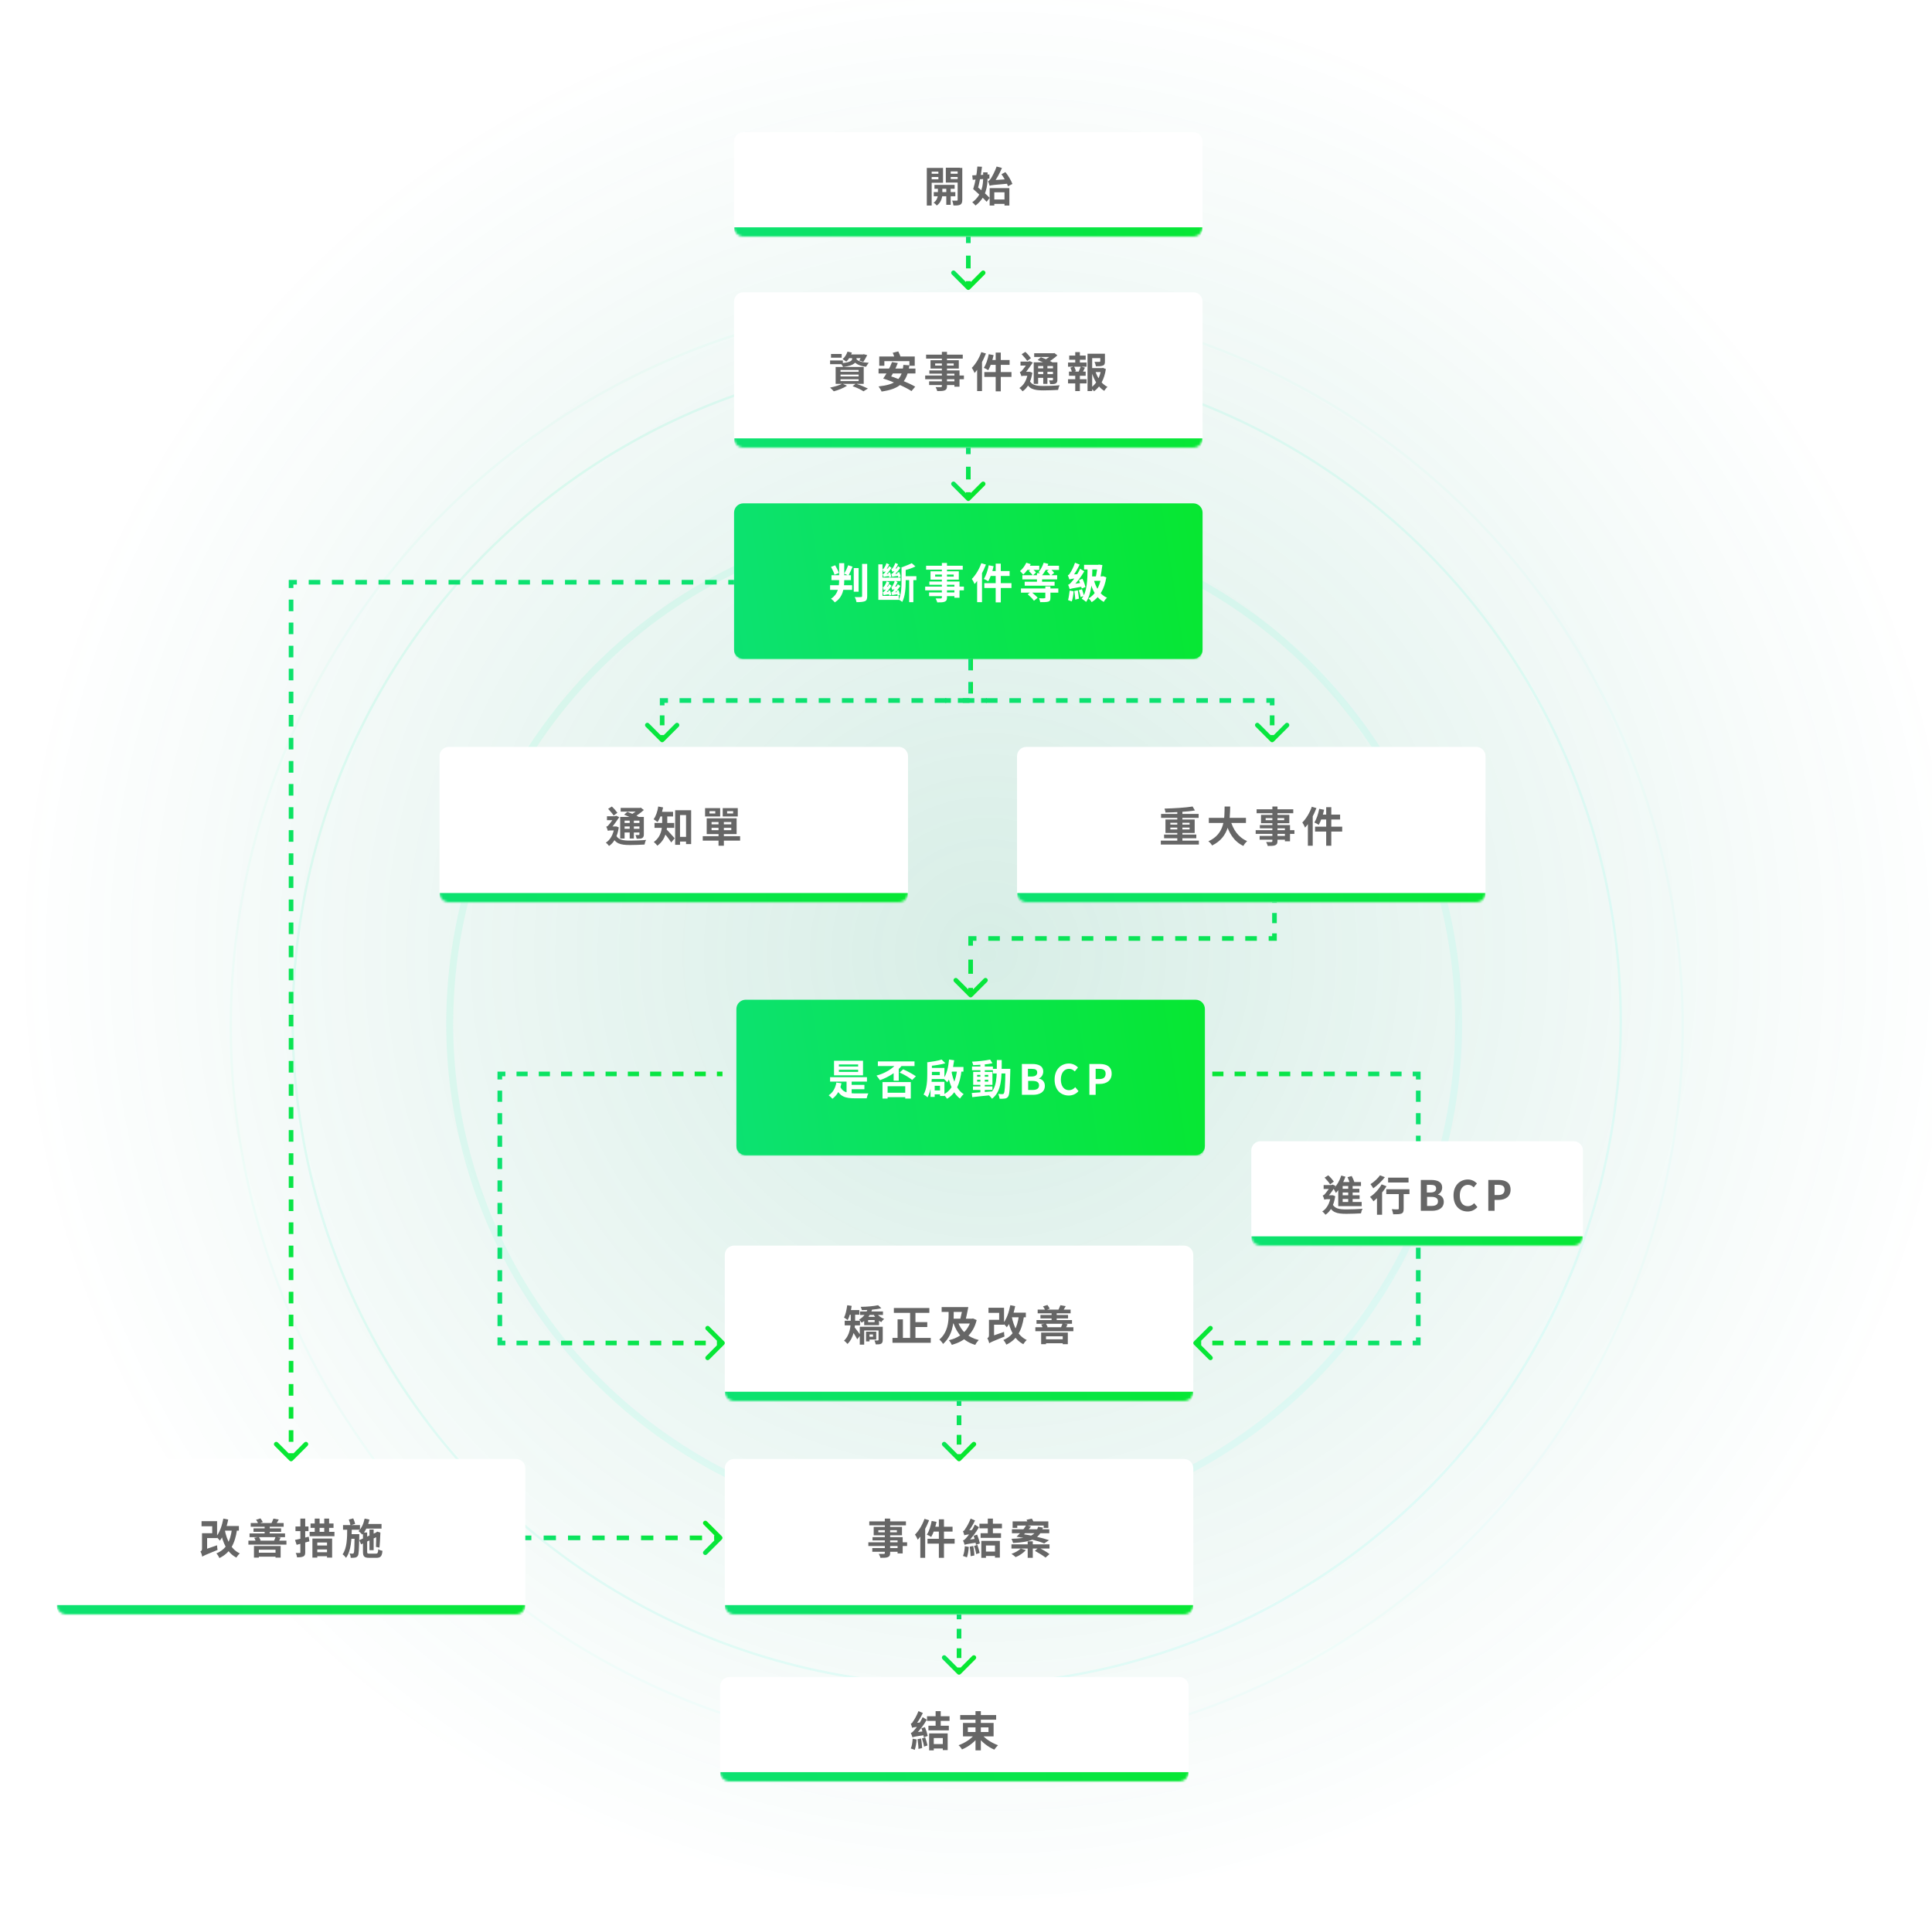 <?xml version="1.0" encoding="utf-8"?>
<!-- Generator: Adobe Illustrator 24.2.3, SVG Export Plug-In . SVG Version: 6.00 Build 0)  -->
<svg version="1.1" id="圖層_1" xmlns="http://www.w3.org/2000/svg" xmlns:xlink="http://www.w3.org/1999/xlink" x="0px" y="0px"
	 viewBox="0 0 833 823" style="enable-background:new 0 0 833 823;" xml:space="preserve">
<style type="text/css">
	.st0{fill:url(#SVGID_1_);fill-opacity:0.18;}
	.st1{opacity:0.5;}
	.st2{fill:none;stroke:url(#SVGID_2_);stroke-width:3;stroke-opacity:0.18;}
	.st3{fill:none;stroke:url(#SVGID_3_);stroke-opacity:0.21;}
	.st4{fill:none;stroke:url(#SVGID_4_);stroke-opacity:8.000000e-02;}
	.st5{fill:#FFFFFF;}
	.st6{fill:#FFFFFF;filter:url(#Adobe_OpacityMaskFilter);}
	.st7{mask:url(#path-5-inside-1_550_396_1_);fill:url(#SVGID_5_);}
	.st8{fill:#666666;}
	.st9{fill:#FFFFFF;filter:url(#Adobe_OpacityMaskFilter_1_);}
	.st10{mask:url(#path-8-inside-2_550_396_1_);fill:url(#SVGID_6_);}
	.st11{fill:#FFFFFF;filter:url(#Adobe_OpacityMaskFilter_2_);}
	.st12{mask:url(#path-11-inside-3_550_396_1_);fill:url(#SVGID_7_);}
	.st13{fill:url(#SVGID_8_);}
	.st14{fill:url(#SVGID_9_);}
	.st15{fill:url(#SVGID_10_);}
	.st16{fill:#FFFFFF;filter:url(#Adobe_OpacityMaskFilter_3_);}
	.st17{mask:url(#path-17-inside-4_550_396_1_);fill:url(#SVGID_11_);}
	.st18{fill:url(#SVGID_12_);}
	.st19{fill:url(#SVGID_13_);}
	.st20{fill:#FFFFFF;filter:url(#Adobe_OpacityMaskFilter_4_);}
	.st21{mask:url(#path-22-inside-5_550_396_1_);fill:url(#SVGID_14_);}
	.st22{fill:url(#SVGID_15_);}
	.st23{fill:#FFFFFF;filter:url(#Adobe_OpacityMaskFilter_5_);}
	.st24{mask:url(#path-25-inside-6_550_396_1_);fill:url(#SVGID_16_);}
	.st25{fill:url(#SVGID_17_);}
	.st26{fill:#FFFFFF;filter:url(#Adobe_OpacityMaskFilter_6_);}
	.st27{mask:url(#path-28-inside-7_550_396_1_);fill:url(#SVGID_18_);}
	.st28{fill:url(#SVGID_19_);}
	.st29{fill:url(#SVGID_20_);}
	.st30{fill:url(#SVGID_21_);}
	.st31{fill:url(#SVGID_22_);}
	.st32{fill:url(#SVGID_23_);}
	.st33{fill:url(#SVGID_24_);}
	.st34{fill:none;stroke:url(#SVGID_25_);stroke-width:2;stroke-dasharray:5,5;}
	.st35{fill:#FFFFFF;filter:url(#Adobe_OpacityMaskFilter_7_);}
	.st36{mask:url(#path-38-inside-8_550_396_1_);fill:url(#SVGID_26_);}
	.st37{fill:#FFFFFF;filter:url(#Adobe_OpacityMaskFilter_8_);}
	.st38{mask:url(#path-41-inside-9_550_396_1_);fill:url(#SVGID_27_);}
	.st39{fill:#FFFFFF;filter:url(#Adobe_OpacityMaskFilter_9_);}
	.st40{mask:url(#path-44-inside-10_550_396_1_);fill:url(#SVGID_28_);}
	.st41{fill:#FFFFFF;filter:url(#Adobe_OpacityMaskFilter_10_);}
	.st42{mask:url(#path-47-inside-11_550_396_1_);fill:url(#SVGID_29_);}
</style>
<radialGradient id="SVGID_1_" cx="119.012" cy="832.626" r="1" gradientTransform="matrix(2.553909e-14 417.085 416.5 -2.550327e-14 -346363.094 -49225.027)" gradientUnits="userSpaceOnUse">
	<stop  offset="0" style="stop-color:#24A075"/>
	<stop  offset="1" style="stop-color:#159875;stop-opacity:0"/>
</radialGradient>
<path class="st0" d="M842,413.1C842,643.4,655.5,819,425.5,819S9,643.4,9,413.1S195.5-4,425.5-4S842,182.7,842,413.1z"/>
<g class="st1">
	
		<linearGradient id="SVGID_2_" gradientUnits="userSpaceOnUse" x1="-65.34" y1="755.123" x2="607.416" y2="229.283" gradientTransform="matrix(1 0 0 -1 0 823.89)">
		<stop  offset="0.331" style="stop-color:#09F09C"/>
		<stop  offset="1" style="stop-color:#39FFEC"/>
	</linearGradient>
	<circle class="st2" cx="411.4" cy="441.4" r="217.5"/>
	
		<linearGradient id="SVGID_3_" gradientUnits="userSpaceOnUse" x1="-211.844" y1="871.615" x2="669.227" y2="182.951" gradientTransform="matrix(1 0 0 -1 0 823.89)">
		<stop  offset="0.331" style="stop-color:#09F09C"/>
		<stop  offset="1" style="stop-color:#39FFEC"/>
	</linearGradient>
	<circle class="st3" cx="412.5" cy="440.3" r="286.3"/>
	
		<linearGradient id="SVGID_4_" gradientUnits="userSpaceOnUse" x1="-269.923" y1="914.787" x2="693.109" y2="162.061" gradientTransform="matrix(1 0 0 -1 0 823.89)">
		<stop  offset="0.331" style="stop-color:#09F09C"/>
		<stop  offset="1" style="stop-color:#39FFEC"/>
	</linearGradient>
	<circle class="st4" cx="412.5" cy="442.5" r="313"/>
</g>
<path class="st5" d="M312.5,541c0-2.2,1.8-4,4-4h194c2.2,0,4,1.8,4,4v59c0,2.2-1.8,4-4,4h-194c-2.2,0-4-1.8-4-4V541z"/>
<defs>
	<filter id="Adobe_OpacityMaskFilter" filterUnits="userSpaceOnUse" x="312.5" y="537" width="202" height="71">
		<feColorMatrix  type="matrix" values="1 0 0 0 0  0 1 0 0 0  0 0 1 0 0  0 0 0 1 0"/>
	</filter>
</defs>
<mask maskUnits="userSpaceOnUse" x="312.5" y="537" width="202" height="71" id="path-5-inside-1_550_396_1_">
	<path class="st6" d="M312.5,541c0-2.2,1.8-4,4-4h194c2.2,0,4,1.8,4,4v59c0,2.2-1.8,4-4,4h-194c-2.2,0-4-1.8-4-4V541z"/>
</mask>
<linearGradient id="SVGID_5_" gradientUnits="userSpaceOnUse" x1="295.817" y1="233.791" x2="667.218" y2="291.129" gradientTransform="matrix(1 0 0 -1 0 823.89)">
	<stop  offset="0" style="stop-color:#0DE176"/>
	<stop  offset="1" style="stop-color:#02EB02"/>
</linearGradient>
<path class="st7" d="M312.5,537h202H312.5z M514.5,600c0,4.4-3.6,8-8,8h-186c-4.4,0-8-3.6-8-8c0,0,1.8,0,4,0h194
	C512.7,600,514.5,600,514.5,600z M312.5,604v-67V604z M514.5,537v67V537z"/>
<path class="st8" d="M370.8,565.4h9.9v1.5h-9.9V565.4z M378.6,562.7l1.4,1.3c-2.3,0.6-5.7,0.8-8.4,0.8c-0.1-0.4-0.3-1-0.5-1.4
	C373.7,563.4,376.9,563.1,378.6,562.7z M377.7,565.9c0.7,1.1,2.1,2.2,3.5,2.7c-0.4,0.3-1,1-1.2,1.4c-1.5-0.7-2.8-2.2-3.6-3.7
	L377.7,565.9z M370.8,572h8.3v1.6h-6.5v6.1h-1.9V572z M373.4,574.1h1.5v4.2h-1.5V574.1z M378.7,572h1.9v5.7c0,0.8-0.2,1.3-0.7,1.6
	c-0.6,0.3-1.3,0.3-2.3,0.3c-0.1-0.5-0.4-1.3-0.6-1.7c0.6,0,1.3,0,1.5,0c0.2,0,0.3-0.1,0.3-0.3V572z M374.2,574.1h3.6v3.4h-3.6v-1.2
	h2.2v-1h-2.2V574.1z M374.3,569.1v0.9h2.8v-0.9H374.3z M372.6,567.7h6.4v3.6h-6.4V567.7z M374.2,564l1.9,0.3
	c-0.7,2.4-2.2,4.7-4.6,5.9c-0.3-0.4-0.8-1-1.1-1.3C372.4,567.8,373.7,565.9,374.2,564z M366.8,565.9h1.9v3.3c0,3-0.5,7.5-3.3,10.2
	c-0.3-0.4-1.1-1.2-1.5-1.4c2.6-2.5,2.9-6.2,2.9-8.8V565.9z M365.7,564.8h4.8v2h-4.8V564.8z M364.2,569.4h6.6v2h-6.6V569.4z
	 M368.3,572c0.5,0.6,2.3,3,2.7,3.6l-1.4,1.8c-0.6-1.2-1.9-3.3-2.6-4.2L368.3,572z M365.3,562.7l1.9,0.3c-0.3,2.3-0.9,4.6-1.7,6.1
	c-0.4-0.3-1.2-0.8-1.6-1.1C364.6,566.8,365,564.7,365.3,562.7z M385.4,563.9h15.3v2.1h-15.3V563.9z M393.4,570h6.4v2.1h-6.4V570z
	 M384.8,576.8h16.5v2.1h-16.5V576.8z M392.4,564.7h2.3v13.1h-2.3V564.7z M387,568.8h2.3v9.2H387V568.8z M406,563.5h9.7v2.1H406
	V563.5z M418.7,568.5h0.4l0.4-0.1l1.6,0.7c-1.5,6.1-5.4,9.2-10.7,10.7c-0.3-0.6-0.8-1.5-1.3-2c4.7-1.1,8.4-4,9.6-8.9V568.5z
	 M408.9,564.2h2.3v2.8c0,3.5-0.5,8.8-4.6,12.4c-0.3-0.6-1.1-1.5-1.6-1.9c3.6-3,4-7.6,4-10.5V564.2z M415.2,563.5h2.3
	c-0.4,2.1-0.9,4.5-1.3,6.1h-2.4C414.2,567.9,414.8,565.4,415.2,563.5z M410.3,568.5h8.9v2.1h-9.3L410.3,568.5z M413,569.9
	c1.4,3.9,4.4,6.7,9,7.8c-0.5,0.5-1.2,1.4-1.5,2.1c-4.9-1.4-7.7-4.6-9.4-9.3L413,569.9z M435.1,565.9h7.2v2h-7.2V565.9z M435.6,562.7
	l2.1,0.4c-0.7,3.5-1.9,6.9-3.6,9.1c-0.3-0.4-1.1-1.3-1.6-1.7C434,568.7,435,565.8,435.6,562.7z M439.3,567.2l2.2,0.3
	c-0.9,6.1-3,10-7.6,12.2c-0.2-0.5-0.8-1.5-1.3-2C436.9,575.9,438.6,572.5,439.3,567.2z M436.2,567.5c0.9,4.6,2.8,8.5,6.5,10.2
	c-0.5,0.4-1.2,1.3-1.5,1.8c-4-2.1-5.8-6.2-6.9-11.6L436.2,567.5z M426.5,579.1l-0.3-2.1l0.9-0.8l5.8-2c0,0.6,0.1,1.5,0.2,2
	C427.9,578.3,427.1,578.7,426.5,579.1z M426.5,579.1c-0.1-0.6-0.5-1.7-0.8-2.2c0.4-0.2,0.7-0.5,0.7-1.2V569h2.2v8.5
	C428.5,577.5,426.5,578.4,426.5,579.1z M426.2,563.8h6.7v7.3h-6.1V569h4v-3h-4.6V563.8z M449.8,577.4h9.5v1.7h-9.5V577.4z
	 M448.8,574.5h11.6v5h-2.2v-3.4h-7.2v3.4h-2.1V574.5z M447.4,564.6h14.2v1.6h-14.2V564.6z M446.9,569.1h15.3v1.6h-15.3V569.1z
	 M448.6,566.9h11.9v1.5h-11.9V566.9z M446.4,572.2h16.4v1.7h-16.4V572.2z M453.4,565.4h2.2v4.7h-2.2V565.4z M449.7,563.2l1.9-0.6
	c0.4,0.5,0.8,1.2,1,1.6l-2,0.7C450.5,564.4,450.1,563.7,449.7,563.2z M448.9,571l2-0.4c0.3,0.5,0.6,1,0.8,1.5l-2.1,0.5
	C449.5,572.1,449.2,571.4,448.9,571z M457.2,562.7l2.3,0.4c-0.5,0.9-1,1.7-1.4,2.3l-1.9-0.4C456.5,564.3,457,563.3,457.2,562.7z
	 M458.1,570.6l2.2,0.3c-0.4,0.8-0.7,1.5-1,2l-2-0.3C457.6,572,457.9,571.2,458.1,570.6z"/>
<path class="st5" d="M312.5,633c0-2.2,1.8-4,4-4h194c2.2,0,4,1.8,4,4v59c0,2.2-1.8,4-4,4h-194c-2.2,0-4-1.8-4-4V633z"/>
<defs>
	<filter id="Adobe_OpacityMaskFilter_1_" filterUnits="userSpaceOnUse" x="312.5" y="629" width="202" height="71">
		<feColorMatrix  type="matrix" values="1 0 0 0 0  0 1 0 0 0  0 0 1 0 0  0 0 0 1 0"/>
	</filter>
</defs>
<mask maskUnits="userSpaceOnUse" x="312.5" y="629" width="202" height="71" id="path-8-inside-2_550_396_1_">
	<path class="st9" d="M312.5,633c0-2.2,1.8-4,4-4h194c2.2,0,4,1.8,4,4v59c0,2.2-1.8,4-4,4h-194c-2.2,0-4-1.8-4-4V633z"/>
</mask>
<linearGradient id="SVGID_6_" gradientUnits="userSpaceOnUse" x1="295.817" y1="141.791" x2="667.218" y2="199.129" gradientTransform="matrix(1 0 0 -1 0 823.89)">
	<stop  offset="0" style="stop-color:#0DE176"/>
	<stop  offset="1" style="stop-color:#02EB02"/>
</linearGradient>
<path class="st10" d="M312.5,629h202H312.5z M514.5,692c0,4.4-3.6,8-8,8h-186c-4.4,0-8-3.6-8-8c0,0,1.8,0,4,0h194
	C512.7,692,514.5,692,514.5,692z M312.5,696v-67V696z M514.5,629v67V629z"/>
<path class="st8" d="M381.6,654.7h2.2v14.8c0,1.1-0.3,1.5-1,1.8c-0.7,0.3-1.7,0.3-3.2,0.3c-0.1-0.5-0.5-1.3-0.7-1.7
	c0.9,0,1.9,0,2.2,0c0.3,0,0.4-0.1,0.4-0.4V654.7z M374.8,655.9h15.8v1.7h-15.8V655.9z M378.7,659.7v0.9h8v-0.9H378.7z M376.7,658.3
	h12.2v3.6h-12.2V658.3z M376.2,662.7h13v7H387v-5.6h-10.8V662.7z M374.4,664.9h16.7v1.6h-16.7V664.9z M376.1,667.4h12.1v1.6h-12.1
	V667.4z M404.8,655h2.2v16.6h-2.2V655z M401.7,655.7l2.1,0.4c-0.5,2.4-1.4,5-2.3,6.5c-0.4-0.3-1.4-0.8-1.9-1
	C400.6,660.2,401.3,657.9,401.7,655.7z M402.4,658.2h8.3v2.1h-8.9L402.4,658.2z M399.9,663.4h11.7v2.1h-11.7V663.4z M398.6,654.8
	l2,0.6c-1.2,3.1-3,6.3-4.9,8.4c-0.2-0.5-0.8-1.7-1.2-2.2C396.2,659.9,397.7,657.4,398.6,654.8z M396.8,659.8l2.1-2.1v0v13.9h-2.1
	V659.8z M422.3,656.9h9.7v2h-9.7V656.9z M422.8,661h8.8v2h-8.8V661z M424.3,668.9h5.7v1.9h-5.7V668.9z M425.9,654.7h2.2v7.3h-2.2
	V654.7z M423.1,664.3h8v7.2H429v-5.2h-3.9v5.3h-2V664.3z M419.8,662.1l1.5-0.5c0.5,1.2,1,2.8,1.2,3.8l-1.7,0.6
	C420.7,665,420.2,663.4,419.8,662.1z M418.1,666.8l1.5-0.3c0.3,1.3,0.5,3,0.5,4.1l-1.6,0.3C418.5,669.9,418.3,668.1,418.1,666.8z
	 M416,666.6l1.7,0.3c-0.1,1.6-0.4,3.4-0.8,4.5c-0.4-0.2-1.2-0.4-1.7-0.6C415.7,669.7,415.9,668.1,416,666.6z M415.8,661.9
	c-0.1-0.4-0.4-1.3-0.6-1.8c0.4-0.1,0.7-0.4,1-1c0.4-0.5,1.6-2.5,2.3-4.4l1.9,0.8c-0.9,1.9-2.2,4-3.4,5.4v0
	C417,660.9,415.8,661.5,415.8,661.9z M415.8,661.9l-0.1-1.5l0.9-0.6l3.1-0.2c-0.1,0.5-0.2,1.2-0.2,1.7
	C416.8,661.6,416.2,661.7,415.8,661.9z M415.9,666c-0.1-0.4-0.4-1.3-0.7-1.9c0.5-0.1,0.9-0.5,1.5-1.2c0.6-0.6,2.5-3.1,3.6-5.6
	l1.8,1.1c-1.3,2.3-3.2,4.8-5,6.5v0.1C417.1,665.1,415.9,665.7,415.9,666z M415.9,666l-0.1-1.5l0.9-0.6l4.8-0.6
	c-0.1,0.5-0.2,1.3-0.1,1.7C417.1,665.6,416.4,665.8,415.9,666z M420,666.5l1.4-0.5c0.4,1.1,0.8,2.6,1,3.5l-1.5,0.5
	C420.8,669.1,420.4,667.6,420,666.5z M443.1,664.5h2.2v7.1h-2.2V664.5z M436.6,655.9H452v2.8H450v-1h-11.4v1h-2V655.9z M436.3,659.3
	h16.1v1.7h-16.1V659.3z M436.1,665.8h16.4v1.8h-16.4V665.8z M447.6,658.2l2.1,0.4c-1.7,5-5.3,6.2-12.9,6.6c-0.2-0.6-0.4-1.3-0.7-1.8
	C443.1,663.2,446.4,662.3,447.6,658.2z M438.3,662.5l1.7-1.3c4.6,0.7,9.4,1.8,12.3,2.8l-2.1,1.4
	C447.7,664.3,443.2,663.2,438.3,662.5z M442.6,655.2l2.3-0.5c0.3,0.6,0.8,1.4,1,1.9l-2.4,0.6C443.3,656.6,442.9,655.8,442.6,655.2z
	 M438.3,662.5c1.4-1.3,3.2-3.3,4.2-5l2,0.6c-1.1,1.6-2.9,3.3-4.1,4.4H438.3z M440.1,667.6l2.2,0.7c-1.1,1.2-2.8,2.4-4.4,3
	c-0.4-0.4-1.3-1.1-1.8-1.4C437.6,669.4,439.2,668.5,440.1,667.6z M446.2,668.6l1.6-1.4c1.5,0.7,3.6,1.9,4.7,2.8l-1.7,1.5
	C449.8,670.7,447.7,669.4,446.2,668.6z"/>
<path class="st5" d="M24.5,633c0-2.2,1.8-4,4-4h194c2.2,0,4,1.8,4,4v59c0,2.2-1.8,4-4,4h-194c-2.2,0-4-1.8-4-4V633z"/>
<defs>
	<filter id="Adobe_OpacityMaskFilter_2_" filterUnits="userSpaceOnUse" x="24.5" y="629" width="202" height="71">
		<feColorMatrix  type="matrix" values="1 0 0 0 0  0 1 0 0 0  0 0 1 0 0  0 0 0 1 0"/>
	</filter>
</defs>
<mask maskUnits="userSpaceOnUse" x="24.5" y="629" width="202" height="71" id="path-11-inside-3_550_396_1_">
	<path class="st11" d="M24.5,633c0-2.2,1.8-4,4-4h194c2.2,0,4,1.8,4,4v59c0,2.2-1.8,4-4,4h-194c-2.2,0-4-1.8-4-4V633z"/>
</mask>
<linearGradient id="SVGID_7_" gradientUnits="userSpaceOnUse" x1="7.817" y1="141.791" x2="379.219" y2="199.129" gradientTransform="matrix(1 0 0 -1 0 823.89)">
	<stop  offset="0" style="stop-color:#0DE176"/>
	<stop  offset="1" style="stop-color:#02EB02"/>
</linearGradient>
<path class="st12" d="M24.5,629h202H24.5z M226.5,692c0,4.4-3.6,8-8,8h-186c-4.4,0-8-3.6-8-8c0,0,1.8,0,4,0h194
	C224.7,692,226.5,692,226.5,692z M24.5,696v-67V696z M226.5,629v67V629z"/>
<path class="st8" d="M95.8,657.9h7.2v2h-7.2V657.9z M96.3,654.7l2.1,0.4c-0.7,3.5-1.9,6.9-3.6,9.1c-0.3-0.4-1.1-1.3-1.6-1.7
	C94.7,660.7,95.7,657.8,96.3,654.7z M100,659.2l2.2,0.3c-0.9,6.1-3,10-7.6,12.2c-0.2-0.5-0.8-1.5-1.3-2
	C97.6,667.9,99.3,664.5,100,659.2z M96.9,659.5c0.9,4.6,2.8,8.5,6.5,10.2c-0.5,0.4-1.2,1.3-1.5,1.8c-4-2.1-5.8-6.2-6.9-11.6
	L96.9,659.5z M87.2,671.1l-0.3-2.1l0.9-0.8l5.8-2c0,0.6,0.1,1.5,0.2,2C88.6,670.3,87.8,670.7,87.2,671.1z M87.2,671.1
	c-0.1-0.6-0.4-1.7-0.8-2.2c0.4-0.2,0.7-0.5,0.7-1.2V661h2.2v8.5C89.2,669.5,87.2,670.4,87.2,671.1z M86.9,655.8h6.7v7.3h-6.1V661h4
	v-3h-4.6V655.8z M110.5,669.4h9.5v1.7h-9.5V669.4z M109.5,666.5H121v5h-2.2v-3.4h-7.2v3.4h-2.1V666.5z M108.1,656.6h14.2v1.6h-14.2
	V656.6z M107.6,661.1h15.3v1.6h-15.3V661.1z M109.3,658.9h11.9v1.5h-11.9V658.9z M107.1,664.2h16.4v1.7h-16.4V664.2z M114.1,657.4
	h2.2v4.7h-2.2V657.4z M110.4,655.2l1.9-0.6c0.4,0.5,0.8,1.2,1,1.6l-2,0.7C111.2,656.4,110.8,655.7,110.4,655.2z M109.6,663l2-0.4
	c0.3,0.5,0.6,1,0.8,1.5l-2.1,0.5C110.2,664.1,109.9,663.4,109.6,663z M117.9,654.7l2.3,0.4c-0.5,0.9-1,1.7-1.4,2.3l-1.9-0.4
	C117.2,656.3,117.7,655.3,117.9,654.7z M118.8,662.6l2.2,0.3c-0.4,0.8-0.7,1.5-1,2l-2-0.3C118.3,664,118.6,663.2,118.8,662.6z
	 M133.9,656.8h9.9v1.9h-9.9V656.8z M133.5,660.4h10.7v1.9h-10.7V660.4z M135.7,654.7h2.1v6.7h-2.1V654.7z M139.8,654.7h2.1v6.7h-2.1
	V654.7z M134.8,663.3h8.4v8.2H141v-6.5h-4.2v6.5h-2.1V663.3z M136,666.3h5.9v1.7H136V666.3z M136,669.2h5.7v1.7H136V669.2z
	 M127.2,663.9c1.5-0.3,3.7-0.8,5.9-1.4l0.3,2c-1.9,0.5-3.9,1.1-5.5,1.5L127.2,663.9z M127.4,658.1h5.6v2h-5.6V658.1z M129.5,654.7
	h2.1v14.5c0,1-0.2,1.5-0.8,1.8c-0.6,0.3-1.4,0.4-2.7,0.4c-0.1-0.5-0.3-1.4-0.6-1.9c0.7,0,1.5,0,1.7,0c0.3,0,0.3-0.1,0.3-0.3V654.7z
	 M157.1,657h7.4v2h-7.4V657z M159.3,659.4h1.8v8.9h-1.8V659.4z M157.2,654.7l2.1,0.4c-0.6,2.6-1.7,5-3.1,6.5
	c-0.3-0.4-1.2-1.2-1.6-1.5C155.9,658.8,156.8,656.8,157.2,654.7z M154.9,664l7.7-3.5l0.7,1.7l-7.6,3.6L154.9,664z M156.4,660.7h1.9
	v8.2c0,0.8,0.1,0.9,1,0.9c0.4,0,2.3,0,2.8,0c0.7,0,0.9-0.3,1-1.9c0.4,0.3,1.2,0.6,1.8,0.7c-0.2,2.3-0.8,3-2.6,3c-0.5,0-2.7,0-3.1,0
	c-2.2,0-2.7-0.6-2.7-2.7V660.7z M147.9,657.5h7.3v2h-7.3V657.5z M150.8,661.4h2.9v2h-2.9V661.4z M149.7,658.7h2
	c-0.1,5-0.3,9.9-2.5,12.9c-0.4-0.5-1-1.2-1.5-1.5C149.6,667.5,149.7,663.1,149.7,658.7z M153,661.4h1.9c0,0,0,0.6,0,0.8
	c-0.1,5.8-0.2,7.9-0.6,8.5c-0.3,0.5-0.7,0.7-1.2,0.8c-0.4,0.1-1.1,0.1-1.9,0.1c0-0.6-0.2-1.4-0.5-1.9c0.6,0.1,1,0.1,1.3,0.1
	c0.2,0,0.4,0,0.5-0.3c0.3-0.4,0.3-2.3,0.4-7.7V661.4z M150.4,655.1l1.9-0.5c0.3,0.7,0.7,1.7,0.8,2.4l-2,0.6
	C151,656.9,150.7,655.9,150.4,655.1z M162.2,660.8H162l0.6-0.5l1.4,0.4L164,661c-0.1,2-0.2,4.6-0.4,6.2l-1.5-0.3
	C162.2,665.4,162.2,662.8,162.2,660.8z"/>
<linearGradient id="SVGID_8_" gradientUnits="userSpaceOnUse" x1="206.364" y1="297.442" x2="386.755" y2="305.087" gradientTransform="matrix(1 0 0 -1 0 823.89)">
	<stop  offset="0" style="stop-color:#0DE176"/>
	<stop  offset="1" style="stop-color:#02EB02"/>
</linearGradient>
<path class="st13" d="M215.5,579h-1v1h1V579z M312.2,579.7c0.4-0.4,0.4-1,0-1.4l-6.4-6.4c-0.4-0.4-1-0.4-1.4,0c-0.4,0.4-0.4,1,0,1.4
	l5.7,5.7l-5.7,5.7c-0.4,0.4-0.4,1,0,1.4c0.4,0.4,1,0.4,1.4,0L312.2,579.7z M215.5,463v-1h-1v1H215.5z M311.5,462h-2.4v2h2.4V462z
	 M304.3,462h-4.8v2h4.8V462z M294.7,462h-4.8v2h4.8V462z M285.1,462h-4.8v2h4.8V462z M275.5,462h-4.8v2h4.8V462z M265.9,462h-4.8v2
	h4.8V462z M256.3,462h-4.8v2h4.8V462z M246.7,462h-4.8v2h4.8V462z M237.1,462h-4.8v2h4.8V462z M227.5,462h-4.8v2h4.8V462z
	 M217.9,462h-2.4v2h2.4V462z M214.5,463v2.4h2V463H214.5z M214.5,470.2v4.8h2v-4.8H214.5z M214.5,479.9v4.8h2v-4.8H214.5z
	 M214.5,489.6v4.8h2v-4.8H214.5z M214.5,499.2v4.8h2v-4.8H214.5z M214.5,508.9v4.8h2v-4.8H214.5z M214.5,518.6v4.8h2v-4.8H214.5z
	 M214.5,528.2v4.8h2v-4.8H214.5z M214.5,537.9v4.8h2v-4.8H214.5z M214.5,547.6v4.8h2v-4.8H214.5z M214.5,557.2v4.8h2v-4.8H214.5z
	 M214.5,566.9v4.8h2v-4.8H214.5z M214.5,576.6v2.4h2v-2.4H214.5z M215.5,580h2.4v-2h-2.4V580z M222.7,580h4.8v-2h-4.8V580z
	 M232.3,580h4.8v-2h-4.8V580z M241.9,580h4.8v-2h-4.8V580z M251.5,580h4.8v-2h-4.8V580z M261.1,580h4.8v-2h-4.8V580z M270.7,580h4.8
	v-2h-4.8V580z M280.3,580h4.8v-2h-4.8V580z M289.9,580h4.8v-2h-4.8V580z M299.5,580h4.8v-2h-4.8V580z M309.1,580h2.4v-2h-2.4V580z
	 M215.5,579h-1v1h1V579z M312.2,579.7c0.4-0.4,0.4-1,0-1.4l-6.4-6.4c-0.4-0.4-1-0.4-1.4,0c-0.4,0.4-0.4,1,0,1.4l5.7,5.7l-5.7,5.7
	c-0.4,0.4-0.4,1,0,1.4c0.4,0.4,1,0.4,1.4,0L312.2,579.7z M215.5,463v-1h-1v1H215.5z M311.5,462h-2.4v2h2.4V462z M304.3,462h-4.8v2
	h4.8V462z M294.7,462h-4.8v2h4.8V462z M285.1,462h-4.8v2h4.8V462z M275.5,462h-4.8v2h4.8V462z M265.9,462h-4.8v2h4.8V462z
	 M256.3,462h-4.8v2h4.8V462z M246.7,462h-4.8v2h4.8V462z M237.1,462h-4.8v2h4.8V462z M227.5,462h-4.8v2h4.8V462z M217.9,462h-2.4v2
	h2.4V462z M214.5,463v2.4h2V463H214.5z M214.5,470.2v4.8h2v-4.8H214.5z M214.5,479.9v4.8h2v-4.8H214.5z M214.5,489.6v4.8h2v-4.8
	H214.5z M214.5,499.2v4.8h2v-4.8H214.5z M214.5,508.9v4.8h2v-4.8H214.5z M214.5,518.6v4.8h2v-4.8H214.5z M214.5,528.2v4.8h2v-4.8
	H214.5z M214.5,537.9v4.8h2v-4.8H214.5z M214.5,547.6v4.8h2v-4.8H214.5z M214.5,557.2v4.8h2v-4.8H214.5z M214.5,566.9v4.8h2v-4.8
	H214.5z M214.5,576.6v2.4h2v-2.4H214.5z M215.5,580h2.4v-2h-2.4V580z M222.7,580h4.8v-2h-4.8V580z M232.3,580h4.8v-2h-4.8V580z
	 M241.9,580h4.8v-2h-4.8V580z M251.5,580h4.8v-2h-4.8V580z M261.1,580h4.8v-2h-4.8V580z M270.7,580h4.8v-2h-4.8V580z M280.3,580h4.8
	v-2h-4.8V580z M289.9,580h4.8v-2h-4.8V580z M299.5,580h4.8v-2h-4.8V580z M309.1,580h2.4v-2h-2.4V580z"/>
<linearGradient id="SVGID_9_" gradientUnits="userSpaceOnUse" x1="195.064" y1="607.145" x2="266.441" y2="-97.186" gradientTransform="matrix(1 0 0 -1 0 823.89)">
	<stop  offset="0" style="stop-color:#0DE176"/>
	<stop  offset="1" style="stop-color:#02EB02"/>
</linearGradient>
<path class="st14" d="M125.5,251v-1h-1v1H125.5z M124.8,629.7c0.4,0.4,1,0.4,1.4,0l6.4-6.4c0.4-0.4,0.4-1,0-1.4
	c-0.4-0.4-1-0.4-1.4,0l-5.7,5.7l-5.7-5.7c-0.4-0.4-1-0.4-1.4,0c-0.4,0.4-0.4,1,0,1.4L124.8,629.7z M316.5,250H314v2h2.5V250z
	 M309,250h-5v2h5V250z M298.9,250h-5v2h5V250z M288.9,250h-5v2h5V250z M278.8,250h-5v2h5V250z M268.8,250h-5v2h5V250z M258.7,250h-5
	v2h5V250z M248.6,250h-5v2h5V250z M238.6,250h-5v2h5V250z M228.5,250h-5v2h5V250z M218.5,250h-5v2h5V250z M208.4,250h-5v2h5V250z
	 M198.4,250h-5v2h5V250z M188.3,250h-5v2h5V250z M178.3,250h-5v2h5V250z M168.2,250h-5v2h5V250z M158.2,250h-5v2h5V250z M148.1,250
	h-5v2h5V250z M138.1,250h-5v2h5V250z M128,250h-2.5v2h2.5V250z M124.5,251v2.5h2V251H124.5z M124.5,258.5v5h2v-5H124.5z
	 M124.5,268.4v5h2v-5H124.5z M124.5,278.4v5h2v-5H124.5z M124.5,288.3v5h2v-5H124.5z M124.5,298.2v5h2v-5H124.5z M124.5,308.2v5h2
	v-5H124.5z M124.5,318.1v5h2v-5H124.5z M124.5,328.1v5h2v-5H124.5z M124.5,338v5h2v-5H124.5z M124.5,348v5h2v-5H124.5z M124.5,357.9
	v5h2v-5H124.5z M124.5,367.9v5h2v-5H124.5z M124.5,377.8v5h2v-5H124.5z M124.5,387.8v5h2v-5H124.5z M124.5,397.7v5h2v-5H124.5z
	 M124.5,407.7v5h2v-5H124.5z M124.5,417.6v5h2v-5H124.5z M124.5,427.6v5h2v-5H124.5z M124.5,437.5v5h2v-5H124.5z M124.5,447.5v5h2
	v-5H124.5z M124.5,457.4v5h2v-5H124.5z M124.5,467.4v5h2v-5H124.5z M124.5,477.3v5h2v-5H124.5z M124.5,487.2v5h2v-5H124.5z
	 M124.5,497.2v5h2v-5H124.5z M124.5,507.1v5h2v-5H124.5z M124.5,517.1v5h2v-5H124.5z M124.5,527v5h2v-5H124.5z M124.5,537v5h2v-5
	H124.5z M124.5,546.9v5h2v-5H124.5z M124.5,556.9v5h2v-5H124.5z M124.5,566.8v5h2v-5H124.5z M124.5,576.8v5h2v-5H124.5z
	 M124.5,586.7v5h2v-5H124.5z M124.5,596.7v5h2v-5H124.5z M124.5,606.6v5h2v-5H124.5z M124.5,616.6v5h2v-5H124.5z M124.5,626.5v2.5h2
	v-2.5H124.5z M125.5,251v-1h-1v1H125.5z M124.8,629.7c0.4,0.4,1,0.4,1.4,0l6.4-6.4c0.4-0.4,0.4-1,0-1.4c-0.4-0.4-1-0.4-1.4,0
	l-5.7,5.7l-5.7-5.7c-0.4-0.4-1-0.4-1.4,0c-0.4,0.4-0.4,1,0,1.4L124.8,629.7z M316.5,250H314v2h2.5V250z M309,250h-5v2h5V250z
	 M298.9,250h-5v2h5V250z M288.9,250h-5v2h5V250z M278.8,250h-5v2h5V250z M268.8,250h-5v2h5V250z M258.7,250h-5v2h5V250z M248.6,250
	h-5v2h5V250z M238.6,250h-5v2h5V250z M228.5,250h-5v2h5V250z M218.5,250h-5v2h5V250z M208.4,250h-5v2h5V250z M198.4,250h-5v2h5V250z
	 M188.3,250h-5v2h5V250z M178.3,250h-5v2h5V250z M168.2,250h-5v2h5V250z M158.2,250h-5v2h5V250z M148.1,250h-5v2h5V250z M138.1,250
	h-5v2h5V250z M128,250h-2.5v2h2.5V250z M124.5,251v2.5h2V251H124.5z M124.5,258.5v5h2v-5H124.5z M124.5,268.4v5h2v-5H124.5z
	 M124.5,278.4v5h2v-5H124.5z M124.5,288.3v5h2v-5H124.5z M124.5,298.2v5h2v-5H124.5z M124.5,308.2v5h2v-5H124.5z M124.5,318.1v5h2
	v-5H124.5z M124.5,328.1v5h2v-5H124.5z M124.5,338v5h2v-5H124.5z M124.5,348v5h2v-5H124.5z M124.5,357.9v5h2v-5H124.5z M124.5,367.9
	v5h2v-5H124.5z M124.5,377.8v5h2v-5H124.5z M124.5,387.8v5h2v-5H124.5z M124.5,397.7v5h2v-5H124.5z M124.5,407.7v5h2v-5H124.5z
	 M124.5,417.6v5h2v-5H124.5z M124.5,427.6v5h2v-5H124.5z M124.5,437.5v5h2v-5H124.5z M124.5,447.5v5h2v-5H124.5z M124.5,457.4v5h2
	v-5H124.5z M124.5,467.4v5h2v-5H124.5z M124.5,477.3v5h2v-5H124.5z M124.5,487.2v5h2v-5H124.5z M124.5,497.2v5h2v-5H124.5z
	 M124.5,507.1v5h2v-5H124.5z M124.5,517.1v5h2v-5H124.5z M124.5,527v5h2v-5H124.5z M124.5,537v5h2v-5H124.5z M124.5,546.9v5h2v-5
	H124.5z M124.5,556.9v5h2v-5H124.5z M124.5,566.8v5h2v-5H124.5z M124.5,576.8v5h2v-5H124.5z M124.5,586.7v5h2v-5H124.5z
	 M124.5,596.7v5h2v-5H124.5z M124.5,606.6v5h2v-5H124.5z M124.5,616.6v5h2v-5H124.5z M124.5,626.5v2.5h2v-2.5H124.5z"/>
<linearGradient id="SVGID_10_" gradientUnits="userSpaceOnUse" x1="620.637" y1="297.442" x2="440.246" y2="305.087" gradientTransform="matrix(1 0 0 -1 0 823.89)">
	<stop  offset="0" style="stop-color:#0DE176"/>
	<stop  offset="1" style="stop-color:#02EB02"/>
</linearGradient>
<path class="st15" d="M611.5,579h1v1h-1V579z M514.8,579.7c-0.4-0.4-0.4-1,0-1.4l6.4-6.4c0.4-0.4,1-0.4,1.4,0c0.4,0.4,0.4,1,0,1.4
	l-5.7,5.7l5.7,5.7c0.4,0.4,0.4,1,0,1.4c-0.4,0.4-1,0.4-1.4,0L514.8,579.7z M611.5,463v-1h1v1H611.5z M515.5,462h2.4v2h-2.4V462z
	 M522.7,462h4.8v2h-4.8V462z M532.3,462h4.8v2h-4.8V462z M541.9,462h4.8v2h-4.8V462z M551.5,462h4.8v2h-4.8V462z M561.1,462h4.8v2
	h-4.8V462z M570.7,462h4.8v2h-4.8V462z M580.3,462h4.8v2h-4.8V462z M589.9,462h4.8v2h-4.8V462z M599.5,462h4.8v2h-4.8V462z
	 M609.1,462h2.4v2h-2.4V462z M612.5,463v2.4h-2V463H612.5z M612.5,470.2v4.8h-2v-4.8H612.5z M612.5,479.9v4.8h-2v-4.8H612.5z
	 M612.5,489.6v4.8h-2v-4.8H612.5z M612.5,499.2v4.8h-2v-4.8H612.5z M612.5,508.9v4.8h-2v-4.8H612.5z M612.5,518.6v4.8h-2v-4.8H612.5
	z M612.5,528.2v4.8h-2v-4.8H612.5z M612.5,537.9v4.8h-2v-4.8H612.5z M612.5,547.6v4.8h-2v-4.8H612.5z M612.5,557.2v4.8h-2v-4.8
	H612.5z M612.5,566.9v4.8h-2v-4.8H612.5z M612.5,576.6v2.4h-2v-2.4H612.5z M611.5,580h-2.4v-2h2.4V580z M604.3,580h-4.8v-2h4.8V580z
	 M594.7,580h-4.8v-2h4.8V580z M585.1,580h-4.8v-2h4.8V580z M575.5,580h-4.8v-2h4.8V580z M565.9,580h-4.8v-2h4.8V580z M556.3,580
	h-4.8v-2h4.8V580z M546.7,580h-4.8v-2h4.8V580z M537.1,580h-4.8v-2h4.8V580z M527.5,580h-4.8v-2h4.8V580z M517.9,580h-2.4v-2h2.4
	V580z M611.5,579h1v1h-1V579z M514.8,579.7c-0.4-0.4-0.4-1,0-1.4l6.4-6.4c0.4-0.4,1-0.4,1.4,0c0.4,0.4,0.4,1,0,1.4l-5.7,5.7l5.7,5.7
	c0.4,0.4,0.4,1,0,1.4c-0.4,0.4-1,0.4-1.4,0L514.8,579.7z M611.5,463v-1h1v1H611.5z M515.5,462h2.4v2h-2.4V462z M522.7,462h4.8v2
	h-4.8V462z M532.3,462h4.8v2h-4.8V462z M541.9,462h4.8v2h-4.8V462z M551.5,462h4.8v2h-4.8V462z M561.1,462h4.8v2h-4.8V462z
	 M570.7,462h4.8v2h-4.8V462z M580.3,462h4.8v2h-4.8V462z M589.9,462h4.8v2h-4.8V462z M599.5,462h4.8v2h-4.8V462z M609.1,462h2.4v2
	h-2.4V462z M612.5,463v2.4h-2V463H612.5z M612.5,470.2v4.8h-2v-4.8H612.5z M612.5,479.9v4.8h-2v-4.8H612.5z M612.5,489.6v4.8h-2
	v-4.8H612.5z M612.5,499.2v4.8h-2v-4.8H612.5z M612.5,508.9v4.8h-2v-4.8H612.5z M612.5,518.6v4.8h-2v-4.8H612.5z M612.5,528.2v4.8
	h-2v-4.8H612.5z M612.5,537.9v4.8h-2v-4.8H612.5z M612.5,547.6v4.8h-2v-4.8H612.5z M612.5,557.2v4.8h-2v-4.8H612.5z M612.5,566.9
	v4.8h-2v-4.8H612.5z M612.5,576.6v2.4h-2v-2.4H612.5z M611.5,580h-2.4v-2h2.4V580z M604.3,580h-4.8v-2h4.8V580z M594.7,580h-4.8v-2
	h4.8V580z M585.1,580h-4.8v-2h4.8V580z M575.5,580h-4.8v-2h4.8V580z M565.9,580h-4.8v-2h4.8V580z M556.3,580h-4.8v-2h4.8V580z
	 M546.7,580h-4.8v-2h4.8V580z M537.1,580h-4.8v-2h4.8V580z M527.5,580h-4.8v-2h4.8V580z M517.9,580h-2.4v-2h2.4V580z"/>
<path class="st5" d="M539.5,496c0-2.2,1.8-4,4-4h135c2.2,0,4,1.8,4,4v37c0,2.2-1.8,4-4,4h-135c-2.2,0-4-1.8-4-4V496z"/>
<defs>
	<filter id="Adobe_OpacityMaskFilter_3_" filterUnits="userSpaceOnUse" x="539.5" y="492" width="143" height="49">
		<feColorMatrix  type="matrix" values="1 0 0 0 0  0 1 0 0 0  0 0 1 0 0  0 0 0 1 0"/>
	</filter>
</defs>
<mask maskUnits="userSpaceOnUse" x="539.5" y="492" width="143" height="49" id="path-17-inside-4_550_396_1_">
	<path class="st16" d="M539.5,496c0-2.2,1.8-4,4-4h135c2.2,0,4,1.8,4,4v37c0,2.2-1.8,4-4,4h-135c-2.2,0-4-1.8-4-4V496z"/>
</mask>
<linearGradient id="SVGID_11_" gradientUnits="userSpaceOnUse" x1="527.974" y1="294.478" x2="790.22" y2="337.151" gradientTransform="matrix(1 0 0 -1 0 823.89)">
	<stop  offset="0" style="stop-color:#0DE176"/>
	<stop  offset="1" style="stop-color:#02EB02"/>
</linearGradient>
<path class="st17" d="M539.5,492h143H539.5z M682.5,533c0,4.4-3.6,8-8,8h-127c-4.4,0-8-3.6-8-8c0,0,1.8,0,4,0h135
	C680.7,533,682.5,533,682.5,533z M539.5,537v-45V537z M682.5,492v45V492z"/>
<path class="st8" d="M578.9,509.6h7.9v1.7h-7.9v8.7H577v-8.7l1.6-1.7H578.9z M577.9,512.5h8.2v1.6h-8.2V512.5z M578,515.3h8.2v1.6
	H578V515.3z M577.9,518.2h9.2v1.8h-9.2V518.2z M581.3,510.3h1.9v8.9h-1.9V510.3z M578.3,506.8l1.8,0.5c-0.9,2.6-2.5,5.3-4.1,7
	c-0.2-0.4-0.7-1.3-1-1.8C576.3,511.2,577.6,509,578.3,506.8z M581,507.5l1.8-0.5c0.5,0.9,1,2.1,1.2,2.8l-1.9,0.6
	C581.9,509.6,581.4,508.4,581,507.5z M571.1,507.7l1.6-1c0.9,0.8,1.9,2,2.4,2.7l-1.6,1.2C573,509.8,572,508.6,571.1,507.7z
	 M570.7,510.9h3.8v1.7h-3.8V510.9z M574.3,518.7c1,2.4,3.1,2.7,6.3,2.7c1.9,0,4.9-0.1,6.9-0.3c-0.3,0.4-0.6,1.4-0.7,2
	c-1.9,0.1-4.2,0.2-6.3,0.2c-4.2,0-6.4-0.6-7.7-4L574.3,518.7z M573.9,515.3h0.5l0.3,0l1,0.4c-0.6,4-2.1,6.6-4.2,8
	c-0.3-0.4-1-1.2-1.4-1.4c1.9-1.2,3.2-3.4,3.7-6.6V515.3z M571,517.2v-1.5l0.8-0.4h2.7l0,1.7h-2.4C571.7,517,571.2,517.1,571,517.2z
	 M571,517.2c-0.1-0.5-0.5-1.4-0.7-1.8c0.3-0.1,0.6-0.2,0.9-0.6c0.5-0.5,2.2-2.8,2.8-3.8v-0.1l0.6-0.2l1.3,0.6
	c-0.8,1.2-2.4,3.5-3.4,4.6C572.5,516.1,571,516.8,571,517.2z M598.5,507.7h8.8v2.1h-8.8V507.7z M603,513.3h2.2v7.8
	c0,1.2-0.2,1.8-1,2.1c-0.8,0.3-1.9,0.3-3.5,0.3c-0.1-0.6-0.4-1.6-0.6-2.2c1,0.1,2.2,0.1,2.5,0.1c0.3,0,0.5-0.1,0.5-0.4V513.3z
	 M597.7,512.7h10v2.1h-10V512.7z M593.7,514.9l1.9-1.9l0.3,0.1v10.6h-2.2V514.9z M595.7,510.6l2.1,0.8c-1.4,2.4-3.6,4.9-5.6,6.5
	c-0.3-0.5-1-1.4-1.5-1.9C592.6,514.8,594.5,512.7,595.7,510.6z M595,506.7l2.1,0.8c-1.3,1.7-3.3,3.6-5,4.8c-0.3-0.5-0.8-1.3-1.2-1.8
	C592.4,509.6,594.1,508,595,506.7z M612.6,522v-13.3h4.4c2.7,0,4.8,0.8,4.8,3.3c0,1.2-0.7,2.5-1.8,2.9v0.1c1.4,0.3,2.5,1.4,2.5,3.1
	c0,2.7-2.2,3.9-5.1,3.9H612.6z M615.3,514.1h1.5c1.7,0,2.4-0.7,2.4-1.7c0-1.2-0.8-1.6-2.4-1.6h-1.6V514.1z M615.3,519.9h1.9
	c1.8,0,2.8-0.6,2.8-2c0-1.3-1-1.9-2.8-1.9h-1.9V519.9z M632.8,522.3c-3.4,0-6.1-2.4-6.1-6.9c0-4.4,2.8-6.9,6.2-6.9
	c1.7,0,3,0.8,3.9,1.7l-1.4,1.7c-0.7-0.7-1.4-1.1-2.5-1.1c-2,0-3.5,1.7-3.5,4.6c0,2.9,1.3,4.6,3.5,4.6c1.1,0,2-0.5,2.7-1.3l1.4,1.7
	C635.9,521.6,634.5,522.3,632.8,522.3z M641.7,522v-13.3h4.4c2.9,0,5.2,1,5.2,4.2c0,3-2.3,4.4-5.1,4.4h-1.8v4.7H641.7z M644.4,515.2
	h1.6c1.8,0,2.7-0.8,2.7-2.3c0-1.6-1-2.1-2.8-2.1h-1.5V515.2z"/>
<linearGradient id="SVGID_12_" gradientUnits="userSpaceOnUse" x1="405.824" y1="213.142" x2="428.655" y2="195.308" gradientTransform="matrix(1 0 0 -1 0 823.89)">
	<stop  offset="0" style="stop-color:#0DE176"/>
	<stop  offset="1" style="stop-color:#02EB02"/>
</linearGradient>
<path class="st18" d="M412.8,629.7c0.4,0.4,1,0.4,1.4,0l6.4-6.4c0.4-0.4,0.4-1,0-1.4c-0.4-0.4-1-0.4-1.4,0l-5.7,5.7l-5.7-5.7
	c-0.4-0.4-1-0.4-1.4,0c-0.4,0.4-0.4,1,0,1.4L412.8,629.7z M412.5,604v2.1h2V604H412.5z M412.5,610.2v4.2h2v-4.2H412.5z M412.5,618.6
	v4.2h2v-4.2H412.5z M412.5,626.9v2.1h2v-2.1H412.5z M412.8,629.7c0.4,0.4,1,0.4,1.4,0l6.4-6.4c0.4-0.4,0.4-1,0-1.4
	c-0.4-0.4-1-0.4-1.4,0l-5.7,5.7l-5.7-5.7c-0.4-0.4-1-0.4-1.4,0c-0.4,0.4-0.4,1,0,1.4L412.8,629.7z M412.5,604v2.1h2V604H412.5z
	 M412.5,610.2v4.2h2v-4.2H412.5z M412.5,618.6v4.2h2v-4.2H412.5z M412.5,626.9v2.1h2v-2.1H412.5z"/>
<linearGradient id="SVGID_13_" gradientUnits="userSpaceOnUse" x1="405.824" y1="121.142" x2="428.655" y2="103.308" gradientTransform="matrix(1 0 0 -1 0 823.89)">
	<stop  offset="0" style="stop-color:#0DE176"/>
	<stop  offset="1" style="stop-color:#02EB02"/>
</linearGradient>
<path class="st19" d="M412.8,721.7c0.4,0.4,1,0.4,1.4,0l6.4-6.4c0.4-0.4,0.4-1,0-1.4c-0.4-0.4-1-0.4-1.4,0l-5.7,5.7l-5.7-5.7
	c-0.4-0.4-1-0.4-1.4,0c-0.4,0.4-0.4,1,0,1.4L412.8,721.7z M412.5,696v2.1h2V696H412.5z M412.5,702.2v4.2h2v-4.2H412.5z M412.5,710.6
	v4.2h2v-4.2H412.5z M412.5,718.9v2.1h2v-2.1H412.5z M412.8,721.7c0.4,0.4,1,0.4,1.4,0l6.4-6.4c0.4-0.4,0.4-1,0-1.4
	c-0.4-0.4-1-0.4-1.4,0l-5.7,5.7l-5.7-5.7c-0.4-0.4-1-0.4-1.4,0c-0.4,0.4-0.4,1,0,1.4L412.8,721.7z M412.5,696v2.1h2V696H412.5z
	 M412.5,702.2v4.2h2v-4.2H412.5z M412.5,710.6v4.2h2v-4.2H412.5z M412.5,718.9v2.1h2v-2.1H412.5z"/>
<path class="st5" d="M316.5,130c0-2.2,1.8-4,4-4h194c2.2,0,4,1.8,4,4v59c0,2.2-1.8,4-4,4h-194c-2.2,0-4-1.8-4-4V130z"/>
<defs>
	<filter id="Adobe_OpacityMaskFilter_4_" filterUnits="userSpaceOnUse" x="316.5" y="126" width="202" height="71">
		<feColorMatrix  type="matrix" values="1 0 0 0 0  0 1 0 0 0  0 0 1 0 0  0 0 0 1 0"/>
	</filter>
</defs>
<mask maskUnits="userSpaceOnUse" x="316.5" y="126" width="202" height="71" id="path-22-inside-5_550_396_1_">
	<path class="st20" d="M316.5,130c0-2.2,1.8-4,4-4h194c2.2,0,4,1.8,4,4v59c0,2.2-1.8,4-4,4h-194c-2.2,0-4-1.8-4-4V130z"/>
</mask>
<linearGradient id="SVGID_14_" gradientUnits="userSpaceOnUse" x1="299.817" y1="644.791" x2="671.218" y2="702.129" gradientTransform="matrix(1 0 0 -1 0 823.89)">
	<stop  offset="0" style="stop-color:#0DE176"/>
	<stop  offset="1" style="stop-color:#02EB02"/>
</linearGradient>
<path class="st21" d="M316.5,126h202H316.5z M518.5,189c0,4.4-3.6,8-8,8h-186c-4.4,0-8-3.6-8-8c0,0,1.8,0,4,0h194
	C516.7,189,518.5,189,518.5,189z M316.5,193v-67V193z M518.5,126v67V126z"/>
<path class="st8" d="M362.4,161.5v0.8h7.8v-0.8H362.4z M362.4,163.5v0.8h7.8v-0.8H362.4z M362.4,159.5v0.8h7.8v-0.8H362.4z
	 M360.3,158.2h12.1v7.3h-12.1V158.2z M367.6,166.5l1.4-1.1c1.9,0.6,4,1.5,5.2,2.1l-1.9,1.2C371.3,168,369.4,167.1,367.6,166.5z
	 M363.2,165.4l2,0.9c-1.5,1-3.8,1.9-5.7,2.4c-0.4-0.4-1.1-1.2-1.6-1.6C359.8,166.7,362,166.1,363.2,165.4z M365.3,152.8h7.3v1.6
	h-7.3V152.8z M365.4,151.6l1.9,0.4c-0.5,1.5-1.4,3-2.4,3.9c-0.4-0.3-1.2-0.8-1.6-1.1C364.3,154,365,152.8,365.4,151.6z M367.3,154h2
	v0.7c0,1.3-0.7,2.9-5.8,3.5c-0.2-0.5-0.7-1.2-1.1-1.6c4.4-0.3,5-1.2,5-1.9V154z M369.1,154.7c0.9,1.1,2.9,1.6,5.5,1.7
	c-0.4,0.4-0.9,1.2-1.2,1.7c-2.8-0.3-4.8-1.3-5.9-3.1L369.1,154.7z M358.3,152.6h4.6v1.6h-4.6V152.6z M357.9,155.4h5.5v1.6h-5.5
	V155.4z M371.8,152.8h0.3l0.3-0.1l1.5,0.4c-0.5,1-1.1,2.1-1.7,2.9l-1.7-0.6c0.4-0.6,0.9-1.6,1.2-2.3V152.8z M379.1,153.7h15.3v4
	h-2.3v-2h-10.8v2h-2.2V153.7z M389.5,157.3l2.6,0.2c-1.1,7.6-4.4,10.2-12,11.3c-0.2-0.6-0.9-1.6-1.3-2.2
	C386,165.8,388.9,163.8,389.5,157.3z M378.8,158.9h15.9v2.1h-15.9V158.9z M384.9,152.1l2.4-0.6c0.4,0.8,0.9,1.9,1.1,2.6l-2.6,0.6
	C385.7,154.1,385.3,152.9,384.9,152.1z M380.8,163.2l1.4-1.6c4,1.2,9.5,3.4,12.4,5.1l-1.6,1.9C390.4,166.9,385,164.5,380.8,163.2z
	 M380.8,163.2c1.3-1.8,2.9-4.7,3.8-7.1l2.5,0.4c-0.9,2.4-2.4,5.1-3.5,6.8L380.8,163.2z M406.1,151.7h2.2v14.8c0,1.1-0.3,1.5-1,1.8
	c-0.7,0.3-1.7,0.3-3.2,0.3c-0.1-0.5-0.5-1.3-0.7-1.7c0.9,0,1.9,0,2.2,0c0.3,0,0.5-0.1,0.5-0.4V151.7z M399.3,152.9h15.8v1.7h-15.8
	V152.9z M403.2,156.7v0.9h8v-0.9H403.2z M401.2,155.3h12.2v3.6h-12.2V155.3z M400.7,159.7h13v7h-2.2v-5.6h-10.8V159.7z M398.9,161.9
	h16.7v1.6h-16.7V161.9z M400.6,164.4h12.1v1.6h-12.1V164.4z M429.3,152h2.2v16.7h-2.2V152z M426.3,152.7l2.1,0.4
	c-0.5,2.4-1.4,4.9-2.3,6.5c-0.4-0.3-1.4-0.8-1.9-1C425.1,157.2,425.9,154.9,426.3,152.7z M427,155.2h8.3v2.1h-8.9L427,155.2z
	 M424.4,160.4h11.7v2.1h-11.7V160.4z M423.1,151.8l2,0.6c-1.2,3.1-3,6.3-4.9,8.4c-0.2-0.5-0.8-1.7-1.2-2.2
	C420.7,156.9,422.2,154.4,423.1,151.8z M421.3,156.8l2.1-2.1v0v13.9h-2.1V156.8z M447.4,155.2l1.4-1.2c1.6,0.6,3.9,1.5,5.1,2.3
	l-1.5,1.3C451.3,156.9,449.1,155.9,447.4,155.2z M445.7,156.2h9v1.6h-7.1v7.7h-1.9V156.2z M454,156.2h1.9v7.5c0,0.8-0.2,1.3-0.7,1.6
	c-0.5,0.3-1.3,0.3-2.4,0.3c-0.1-0.5-0.3-1.2-0.5-1.6c0.6,0,1.2,0,1.4,0c0.2,0,0.3-0.1,0.3-0.3V156.2z M445.9,152.3h8.6v1.6h-8.6
	V152.3z M446.9,158.8h7.7v1.5h-7.7V158.8z M446.9,161.3h7.7v1.6h-7.7V161.3z M449.8,157h1.8v8.5h-1.8V157z M453.7,152.3h0.5l0.4-0.1
	l1.3,1c-1.3,1.2-3.1,2.5-4.7,3.3c-0.3-0.4-0.8-0.9-1.1-1.2c1.4-0.6,2.9-1.8,3.6-2.6V152.3z M440.5,152.7l1.6-1
	c0.9,0.8,1.9,2,2.4,2.7l-1.6,1.2C442.4,154.8,441.3,153.6,440.5,152.7z M440,155.9h3.8v1.7H440V155.9z M443.7,163.7
	c1,2.4,3.1,2.7,6.3,2.7c1.9,0,4.9-0.1,6.9-0.3c-0.3,0.4-0.6,1.4-0.7,2c-1.9,0.1-4.2,0.2-6.3,0.2c-4.2,0-6.4-0.6-7.7-4L443.7,163.7z
	 M443.3,160.3h0.5l0.3,0l1,0.4c-0.6,4-2.1,6.6-4.2,8c-0.3-0.4-1-1.2-1.4-1.4c1.9-1.2,3.2-3.4,3.7-6.6V160.3z M440.4,162.2v-1.5
	l0.8-0.4h2.7l0,1.7h-2.4C441,162,440.5,162.1,440.4,162.2z M440.4,162.2c-0.1-0.4-0.5-1.4-0.7-1.8c0.3-0.1,0.6-0.2,0.9-0.6
	c0.5-0.5,2.2-2.8,2.8-3.8v-0.1l0.6-0.2l1.3,0.6c-0.8,1.2-2.4,3.5-3.4,4.6C441.8,161.1,440.4,161.8,440.4,162.2z M470,158.7h5.5v1.7
	H470V158.7z M469,152.5h6.6v1.9h-4.7v14.2h-2V152.5z M474.4,152.5h2v3.4c0,0.9-0.2,1.5-0.9,1.7c-0.7,0.3-1.7,0.3-3,0.3
	c-0.1-0.6-0.3-1.3-0.6-1.9c0.9,0,1.9,0,2.1,0c0.3,0,0.4-0.1,0.4-0.3V152.5z M472.2,159.8c0.9,3,2.7,5.7,5.3,7
	c-0.5,0.4-1.1,1.2-1.4,1.7c-2.7-1.6-4.4-4.7-5.5-8.3L472.2,159.8z M474.8,158.7h0.4l0.3-0.1l1.3,0.5c-0.6,4.1-2.3,7.6-5.1,9.6
	c-0.3-0.5-1-1.1-1.4-1.5c2.5-1.7,4-4.8,4.5-8.1V158.7z M461,153.3h7.1v1.8H461V153.3z M460.5,163.5h8v1.8h-8V163.5z M460.5,156.3h8
	v1.8h-8V156.3z M460.9,160.2h7.2v1.8h-7.2V160.2z M463.6,151.8h2v5.3h-2V151.8z M463.6,161h2v7.6h-2V161z M466,158l1.8,0.5
	c-0.5,1-1,2.1-1.5,2.8l-1.5-0.4C465.2,160,465.7,158.8,466,158z M461.5,158.5l1.6-0.5c0.3,0.6,0.7,1.5,0.8,2l-1.7,0.5
	C462.1,160,461.8,159.1,461.5,158.5z"/>
<linearGradient id="SVGID_15_" gradientUnits="userSpaceOnUse" x1="299.601" y1="555.188" x2="671.003" y2="612.526" gradientTransform="matrix(1 0 0 -1 0 823.89)">
	<stop  offset="0" style="stop-color:#0DE176"/>
	<stop  offset="1" style="stop-color:#02EB02"/>
</linearGradient>
<path class="st22" d="M316.5,221c0-2.2,1.8-4,4-4h194c2.2,0,4,1.8,4,4v59c0,2.2-1.8,4-4,4h-194c-2.2,0-4-1.8-4-4V221z"/>
<defs>
	<filter id="Adobe_OpacityMaskFilter_5_" filterUnits="userSpaceOnUse" x="316.5" y="217" width="202" height="71">
		<feColorMatrix  type="matrix" values="1 0 0 0 0  0 1 0 0 0  0 0 1 0 0  0 0 0 1 0"/>
	</filter>
</defs>
<mask maskUnits="userSpaceOnUse" x="316.5" y="217" width="202" height="71" id="path-25-inside-6_550_396_1_">
	<path class="st23" d="M316.5,221c0-2.2,1.8-4,4-4h194c2.2,0,4,1.8,4,4v59c0,2.2-1.8,4-4,4h-194c-2.2,0-4-1.8-4-4V221z"/>
</mask>
<linearGradient id="SVGID_16_" gradientUnits="userSpaceOnUse" x1="299.817" y1="553.791" x2="671.218" y2="611.129" gradientTransform="matrix(1 0 0 -1 0 823.89)">
	<stop  offset="0" style="stop-color:#0DE176"/>
	<stop  offset="1" style="stop-color:#02EB02"/>
</linearGradient>
<path class="st24" d="M316.5,217h202H316.5z M518.5,280c0,4.4-3.6,8-8,8h-186c-4.4,0-8-3.6-8-8c0,0,1.8,0,4,0h194
	C516.7,280,518.5,280,518.5,280z M316.5,284v-67V284z M518.5,217v67V217z"/>
<path class="st5" d="M371.8,243.1h2.1V257c0,1.3-0.3,1.9-1,2.2c-0.8,0.3-2,0.4-3.6,0.4c-0.1-0.6-0.4-1.6-0.8-2.2
	c1.2,0.1,2.4,0,2.7,0c0.3,0,0.5-0.1,0.5-0.4V243.1z M358.5,248h8.4v2.1h-8.4V248z M368.1,244.9h2.1v10.2h-2.1V244.9z M361.8,242.8
	h2.2v7.3c0,3.5-0.5,7.4-4.1,9.6c-0.3-0.5-1.1-1.2-1.6-1.6c3.1-1.9,3.5-5.3,3.5-8V242.8z M357.9,252.3h9.5v2h-9.5V252.3z
	 M365.7,243.7l1.9,0.6c-0.5,1.3-1.3,2.9-1.8,3.9c-0.4-0.3-1.3-0.7-1.8-0.9C364.6,246.3,365.3,244.8,365.7,243.7z M358.3,244.4
	l1.8-0.7c0.6,1.1,1.3,2.4,1.6,3.3l-1.9,0.8C359.6,246.9,358.9,245.5,358.3,244.4z M379.7,249h8.6v1.5h-8.6V249z M382.9,247l0.8-0.3
	c0.3,0.6,0.5,1.4,0.6,1.9l-0.9,0.4C383.4,248.4,383.2,247.6,382.9,247z M380.9,246.6c-0.1-0.3-0.3-0.8-0.4-1.2
	c0.2,0,0.4-0.2,0.6-0.4c0.2-0.3,0.8-1.2,1.1-2.2l1.2,0.5c-0.4,1-1.1,2-1.7,2.6v0C381.7,246,380.9,246.3,380.9,246.6z M380.9,246.6
	l0-1l0.6-0.4l2-0.2c-0.1,0.3-0.1,0.8-0.1,1C381.6,246.4,381.2,246.5,380.9,246.6z M381,248.8c-0.1-0.3-0.2-0.8-0.4-1.2
	c0.3-0.1,0.5-0.3,0.8-0.6c0.3-0.3,1.3-1.6,2-2.9l1,0.7c-0.8,1.2-1.8,2.5-2.8,3.3v0C381.7,248.2,381,248.5,381,248.8z M381,248.8
	l0-0.9l0.5-0.3l2.3-0.3c-0.1,0.3-0.1,0.7-0.1,1C381.7,248.5,381.2,248.7,381,248.8z M389.3,248.4h5.8v1.7h-5.8V248.4z M392,249.5
	h1.8v10.1H392V249.5z M393.1,242.8l1.6,1.4c-1.5,0.8-3.5,1.4-5.3,1.8c-0.1-0.4-0.4-1-0.6-1.4C390.3,244,392,243.4,393.1,242.8z
	 M388.8,244.5h1.7v6.2c0,2.6-0.2,6.4-1.5,8.8c-0.3-0.3-1.1-0.8-1.5-1c1.1-2.2,1.2-5.4,1.2-7.8V244.5z M378.7,243.3h1.8v13.6h7v1.7
	h-8.8V243.3z M386.8,246.9l0.9-0.3c0.3,0.6,0.6,1.5,0.6,2l-1,0.4C387.3,248.4,387,247.5,386.8,246.9z M384.7,246.5
	c-0.1-0.3-0.3-0.8-0.4-1.2c0.2,0,0.4-0.2,0.6-0.4c0.2-0.3,0.8-1.2,1.1-2.2l1.2,0.5c-0.4,1-1.1,2-1.7,2.6v0
	C385.4,245.9,384.7,246.3,384.7,246.5z M384.7,246.5l0-0.9l0.5-0.4l1.9-0.2c-0.1,0.3-0.1,0.8-0.1,1
	C385.3,246.3,384.9,246.4,384.7,246.5z M384.7,248.7c-0.1-0.3-0.3-0.9-0.4-1.2c0.3-0.1,0.5-0.3,0.8-0.6c0.3-0.3,1.4-1.6,2.1-2.8
	l1,0.7c-0.8,1.2-1.9,2.4-2.9,3.2v0C385.4,248.1,384.7,248.5,384.7,248.7z M384.7,248.7l0-0.9l0.6-0.3l2.5-0.3c0,0.3-0.1,0.7-0.1,1
	C385.4,248.5,384.9,248.6,384.7,248.7z M382.9,254.8l0.8-0.3c0.3,0.6,0.5,1.4,0.6,1.9l-0.9,0.4C383.4,256.3,383.2,255.4,382.9,254.8
	z M381,254.4c-0.1-0.3-0.3-0.8-0.4-1.2c0.2,0,0.4-0.2,0.6-0.4c0.2-0.3,0.8-1.2,1.1-2.2l1.2,0.5c-0.4,1-1.1,2-1.7,2.6v0
	C381.7,253.8,381,254.1,381,254.4z M381,254.4l0-1l0.6-0.4l2-0.2c-0.1,0.3-0.1,0.8-0.1,1C381.6,254.2,381.2,254.3,381,254.4z
	 M381,256.6c-0.1-0.3-0.2-0.8-0.4-1.2c0.3-0.1,0.5-0.3,0.8-0.6c0.3-0.3,1.4-1.6,2-3l1,0.7c-0.8,1.3-1.8,2.5-2.8,3.4v0
	C381.7,256,381,256.4,381,256.6z M381,256.6l0-0.9l0.5-0.4l2.3-0.2c-0.1,0.3-0.1,0.7-0.1,1C381.7,256.4,381.3,256.5,381,256.6z
	 M386.5,254.7l0.9-0.3c0.3,0.6,0.5,1.5,0.6,2.1l-1,0.4C387,256.2,386.8,255.3,386.5,254.7z M384.7,254.3c-0.1-0.3-0.3-0.8-0.4-1.2
	c0.2,0,0.4-0.2,0.5-0.5c0.2-0.3,0.7-1.2,1-2.2l1.2,0.5c-0.4,1-1,2-1.5,2.6v0C385.5,253.7,384.7,254.1,384.7,254.3z M384.7,254.3
	l0-0.9l0.5-0.4l1.9-0.2c-0.1,0.3-0.1,0.8-0.1,1C385.3,254.1,384.9,254.2,384.7,254.3z M384.7,256.6c-0.1-0.3-0.3-0.8-0.4-1.2
	c0.3-0.1,0.5-0.3,0.8-0.6c0.3-0.3,1.3-1.6,2-2.9l1.1,0.7c-0.8,1.2-1.8,2.4-2.8,3.3v0C385.4,256,384.7,256.3,384.7,256.6z
	 M384.7,256.6l0-0.9l0.5-0.3l2.3-0.2c-0.1,0.3-0.1,0.7-0.1,0.9C385.4,256.4,384.9,256.5,384.7,256.6z M406.1,242.7h2.2v14.9
	c0,1.1-0.3,1.5-1,1.8c-0.7,0.3-1.7,0.3-3.2,0.3c-0.1-0.5-0.5-1.3-0.7-1.7c0.9,0,1.9,0,2.2,0c0.3,0,0.5-0.1,0.5-0.4V242.7z
	 M399.3,243.9h15.8v1.7h-15.8V243.9z M403.2,247.7v0.9h8v-0.9H403.2z M401.2,246.3h12.2v3.6h-12.2V246.3z M400.7,250.7h13v7h-2.2
	v-5.6h-10.8V250.7z M398.9,252.9h16.7v1.6h-16.7V252.9z M400.6,255.4h12.1v1.6h-12.1V255.4z M429.3,243h2.2v16.7h-2.2V243z
	 M426.3,243.7l2.1,0.4c-0.5,2.4-1.4,4.9-2.3,6.5c-0.4-0.3-1.4-0.8-1.9-1C425.1,248.2,425.9,245.9,426.3,243.7z M427,246.2h8.3v2.1
	h-8.9L427,246.2z M424.4,251.4h11.7v2.1h-11.7V251.4z M423.1,242.8l2,0.6c-1.2,3.1-3,6.3-4.9,8.4c-0.2-0.5-0.8-1.7-1.2-2.2
	C420.7,247.9,422.2,245.4,423.1,242.8z M421.3,247.8l2.1-2.1v0v13.9h-2.1V247.8z M447.1,247.1h2.2v4.8h-2.2V247.1z M441.8,250.8
	h12.9v1.7h-12.9V250.8z M440.8,248h15v1.8h-15V248z M440.2,253.7h16.1v1.8h-16.1V253.7z M450.7,252.8h2.2v4.9c0,1-0.2,1.5-1,1.7
	c-0.8,0.2-1.9,0.2-3.4,0.2c-0.1-0.5-0.3-1.2-0.5-1.7c0.9,0.1,2,0.1,2.3,0c0.3,0,0.4-0.1,0.4-0.3V252.8z M443.1,256.2l1.5-1.1
	c0.9,0.8,2.2,1.9,2.8,2.6l-1.6,1.3C445.3,258.2,444,257,443.1,256.2z M442.4,243.9h5.7v1.8h-5.7V243.9z M449.9,243.9h6.7v1.8h-6.7
	V243.9z M442.5,242.6l1.9,0.6c-0.7,1.7-2,3.4-3.2,4.5c-0.3-0.4-1-1.1-1.4-1.5C440.9,245.3,441.9,243.9,442.5,242.6z M450,242.6
	l2,0.5c-0.6,1.8-1.6,3.6-2.6,4.8c-0.4-0.3-1.2-1-1.6-1.3C448.7,245.6,449.5,244.1,450,242.6z M443.6,246.2l1.3-1.1
	c0.6,0.5,1.4,1.2,1.8,1.7l-1.4,1.3C445,247.5,444.2,246.8,443.6,246.2z M451.4,246.3l1.4-1.1c0.6,0.5,1.4,1.3,1.7,1.8l-1.5,1.2
	C452.7,247.7,452,246.9,451.4,246.3z M465.2,250.1l1.5-0.6c0.6,1.2,1.1,2.6,1.3,3.6l-1.6,0.6C466.2,252.9,465.7,251.3,465.2,250.1z
	 M463.2,254.8l1.5-0.3c0.2,1.2,0.4,2.6,0.5,3.6l-1.6,0.4C463.6,257.5,463.4,256,463.2,254.8z M461.2,254.6l1.7,0.3
	c-0.1,1.6-0.4,3.3-0.8,4.4c-0.4-0.2-1.2-0.4-1.6-0.6C460.8,257.7,461,256.1,461.2,254.6z M461.1,249.9c-0.1-0.4-0.5-1.4-0.7-1.9
	c0.4-0.1,0.7-0.4,1-1c0.4-0.5,1.5-2.5,2.1-4.4l2,0.8c-0.9,1.9-2.1,4-3.3,5.4v0.1C462.3,248.9,461.1,249.5,461.1,249.9z M461.1,249.8
	l-0.1-1.5l0.9-0.6l3.1-0.2c-0.1,0.5-0.2,1.3-0.2,1.7C462.1,249.5,461.5,249.7,461.1,249.8z M461.2,254c-0.1-0.4-0.4-1.4-0.7-1.9
	c0.5-0.1,0.9-0.5,1.5-1.2c0.6-0.6,2.6-3.2,3.7-5.7l1.8,1.1c-1.4,2.4-3.2,4.9-5.1,6.6v0.1C462.5,253,461.2,253.7,461.2,254z
	 M461.2,254l-0.1-1.5l0.9-0.6l4.7-0.7c-0.1,0.5-0.1,1.3-0.1,1.7C462.4,253.6,461.7,253.8,461.2,254z M465.1,254.5l1.4-0.5
	c0.3,0.9,0.7,2.1,0.9,2.9l-1.5,0.5C465.8,256.6,465.5,255.4,465.1,254.5z M467.4,243.5h6.4v2h-6.4V243.5z M473.3,243.5h0.2l0.3-0.1
	l1.5,0.2c-0.2,1.8-0.6,3.9-0.9,5.6l-2-0.2c0.4-1.7,0.7-4.1,0.9-5.3V243.5z M469.8,248.5h5.6v1.9h-5.9L469.8,248.5z M474.8,248.5h0.4
	l0.4-0.1l1.4,0.5c-0.8,5.2-3.1,8.7-6.3,10.7c-0.3-0.5-0.9-1.3-1.4-1.6c2.8-1.5,4.8-5,5.5-9.1V248.5z M468.9,244.3l2.1,0
	c-0.1,6.5-0.4,11.8-2.7,15.2c-0.3-0.3-1.4-1.1-1.9-1.4C468.7,255.2,468.9,250.2,468.9,244.3z M471.6,249.9c0.9,3.5,2.7,6.5,5.7,7.8
	c-0.5,0.4-1.1,1.2-1.4,1.8c-3.2-1.7-5-5-6-9.3L471.6,249.9z"/>
<linearGradient id="SVGID_17_" gradientUnits="userSpaceOnUse" x1="300.601" y1="341.188" x2="672.003" y2="398.526" gradientTransform="matrix(1 0 0 -1 0 823.89)">
	<stop  offset="0" style="stop-color:#0DE176"/>
	<stop  offset="1" style="stop-color:#02EB02"/>
</linearGradient>
<path class="st25" d="M317.5,435c0-2.2,1.8-4,4-4h194c2.2,0,4,1.8,4,4v59c0,2.2-1.8,4-4,4h-194c-2.2,0-4-1.8-4-4V435z"/>
<defs>
	<filter id="Adobe_OpacityMaskFilter_6_" filterUnits="userSpaceOnUse" x="317.5" y="431" width="202" height="71">
		<feColorMatrix  type="matrix" values="1 0 0 0 0  0 1 0 0 0  0 0 1 0 0  0 0 0 1 0"/>
	</filter>
</defs>
<mask maskUnits="userSpaceOnUse" x="317.5" y="431" width="202" height="71" id="path-28-inside-7_550_396_1_">
	<path class="st26" d="M317.5,435c0-2.2,1.8-4,4-4h194c2.2,0,4,1.8,4,4v59c0,2.2-1.8,4-4,4h-194c-2.2,0-4-1.8-4-4V435z"/>
</mask>
<linearGradient id="SVGID_18_" gradientUnits="userSpaceOnUse" x1="300.817" y1="339.791" x2="672.218" y2="397.129" gradientTransform="matrix(1 0 0 -1 0 823.89)">
	<stop  offset="0" style="stop-color:#0DE176"/>
	<stop  offset="1" style="stop-color:#02EB02"/>
</linearGradient>
<path class="st27" d="M317.5,431h202H317.5z M519.5,494c0,4.4-3.6,8-8,8h-186c-4.4,0-8-3.6-8-8c0,0,1.8,0,4,0h194
	C517.7,494,519.5,494,519.5,494z M317.5,498v-67V498z M519.5,431v67V431z"/>
<path class="st5" d="M357.9,464.4h15.9v1.9h-15.9V464.4z M366,467.7h6.7v1.9H366V467.7z M365,465.4h2.2v6.7H365V465.4z M362.2,468.3
	c1,2.6,3.3,3,6.4,3.1c1,0,4.5,0,5.8,0c-0.3,0.5-0.6,1.4-0.7,2.1h-5.1c-4.1,0-6.6-0.7-8.1-4.5L362.2,468.3z M360.6,466.7l2.2,0.3
	c-0.6,3-1.9,5.2-3.9,6.7c-0.3-0.4-1.2-1.2-1.6-1.5C359.1,471,360.2,469.1,360.6,466.7z M361.7,461.2v0.9h8.3v-0.9H361.7z
	 M361.7,458.9v0.9h8.3v-0.9H361.7z M359.6,457.3h12.5v6.3h-12.5V457.3z M381.6,471.1h9.5v1.9h-9.5V471.1z M380.4,466.5h12.3v7.1
	h-2.4v-5.3h-7.6v5.3h-2.2V466.5z M378.5,457.6h15.8v2h-15.8V457.6z M386.8,458.3l2.2,0.9c-2.3,3-6,5.2-9.6,6.5
	c-0.3-0.5-1.1-1.5-1.5-2C381.4,462.8,384.9,460.8,386.8,458.3z M387.9,462.4l1.5-1.4c1.9,0.8,4.2,2.1,5.5,3l-1.6,1.6
	C392.1,464.6,389.8,463.2,387.9,462.4z M385.3,461.6l2.2-2.2l0,0v6.5h-2.2V461.6z M399.8,458h2v4.9c0,2.9-0.3,7.4-1.9,10.2
	c-0.3-0.4-1.2-1-1.7-1.2c1.5-2.6,1.6-6.3,1.6-8.9V458z M406,456.8l1.6,1.6c-2.1,0.6-4.9,1-7.3,1.2c-0.1-0.5-0.4-1.2-0.6-1.6
	C402,457.7,404.5,457.3,406,456.8z M409.2,460h6.2v2h-6.2V460z M409.2,456.8l2.2,0.3c-0.5,3.7-1.4,7.3-3,9.5
	c-0.3-0.4-1.1-1.2-1.6-1.6C408.2,463.1,408.9,460,409.2,456.8z M410.2,461.8c0.8,4.2,2.4,8.1,5.3,9.9c-0.5,0.4-1.2,1.3-1.6,1.9
	c-3.1-2.3-4.6-6.5-5.5-11.5L410.2,461.8z M412.8,460.3l1.8,1c-0.6,5.6-2.4,10.2-6.3,12.4c-0.3-0.6-1-1.4-1.6-1.8
	C410.6,470,412.2,465.8,412.8,460.3z M400.6,460.4h6.6v4.8h-6.6v-1.7h4.6v-1.4h-4.6V460.4z M402,470.1h4.8v1.7H402V470.1z
	 M401.1,466.4h6.1v6.1h-1.9v-4.4H403v4.8h-1.8V466.4z M419.5,468.4h8.4v1.5h-8.4V468.4z M419.1,459.8h9v1.6h-9V459.8z M422.7,458.5
	h1.9v12.9h-1.9V458.5z M419,471.2c2.2-0.2,5.7-0.4,8.9-0.7l0,1.6c-3.1,0.3-6.3,0.6-8.7,0.9L419,471.2z M421.3,465.5v0.8h4.8v-0.8
	H421.3z M421.3,463.4v0.8h4.8v-0.8H421.3z M419.6,462.1h8.3v5.6h-8.3V462.1z M426.9,456.8l1,1.6c-2.3,0.5-5.6,0.7-8.3,0.8
	c-0.1-0.4-0.3-1.1-0.5-1.5C421.8,457.6,425,457.2,426.9,456.8z M428.1,460.8h6.2v2h-6.2V460.8z M433.5,460.8h2.1c0,0,0,0.7,0,1
	c-0.2,7.4-0.3,10-0.9,10.9c-0.4,0.6-0.8,0.8-1.4,0.9c-0.6,0.1-1.4,0.1-2.3,0.1c-0.1-0.6-0.3-1.5-0.6-2.1c0.8,0.1,1.5,0.1,1.8,0.1
	c0.3,0,0.5-0.1,0.6-0.3c0.4-0.5,0.6-3.1,0.7-10V460.8z M429.8,457h2.1c0,7.7,0,13.5-4.2,16.7c-0.3-0.5-1-1.3-1.5-1.6
	C430,469.2,429.8,464.2,429.8,457z M440.6,472v-13.3h4.4c2.7,0,4.8,0.8,4.8,3.3c0,1.2-0.7,2.5-1.8,2.9v0.1c1.4,0.3,2.5,1.4,2.5,3.1
	c0,2.7-2.2,3.9-5.1,3.9H440.6z M443.3,464.1h1.5c1.7,0,2.4-0.7,2.4-1.7c0-1.2-0.8-1.6-2.4-1.6h-1.6V464.1z M443.3,469.9h1.9
	c1.8,0,2.8-0.6,2.8-2c0-1.3-1-1.9-2.8-1.9h-1.9V469.9z M460.8,472.3c-3.4,0-6.1-2.4-6.1-6.9c0-4.4,2.8-6.9,6.2-6.9
	c1.7,0,3,0.8,3.9,1.7l-1.4,1.7c-0.7-0.7-1.4-1.1-2.5-1.1c-2,0-3.5,1.7-3.5,4.6c0,2.9,1.4,4.6,3.5,4.6c1.1,0,2-0.5,2.7-1.3l1.4,1.7
	C464,471.6,462.5,472.3,460.8,472.3z M469.7,472v-13.3h4.4c2.9,0,5.2,1,5.2,4.2c0,3-2.3,4.4-5.1,4.4h-1.8v4.7H469.7z M472.4,465.2
	h1.6c1.8,0,2.7-0.8,2.7-2.3c0-1.6-1-2.1-2.8-2.1h-1.5V465.2z"/>
<linearGradient id="SVGID_19_" gradientUnits="userSpaceOnUse" x1="410.583" y1="716.806" x2="431.144" y2="698.555" gradientTransform="matrix(1 0 0 -1 0 823.89)">
	<stop  offset="0" style="stop-color:#0DE176"/>
	<stop  offset="1" style="stop-color:#02EB02"/>
</linearGradient>
<path class="st28" d="M416.8,124.7c0.4,0.4,1,0.4,1.4,0l6.4-6.4c0.4-0.4,0.4-1,0-1.4c-0.4-0.4-1-0.4-1.4,0l-5.7,5.7l-5.7-5.7
	c-0.4-0.4-1-0.4-1.4,0c-0.4,0.4-0.4,1,0,1.4L416.8,124.7z M416.5,102v2.8h2V102H416.5z M416.5,110.2v5.5h2v-5.5H416.5z M416.5,121.2
	v2.8h2v-2.8H416.5z M416.8,124.7c0.4,0.4,1,0.4,1.4,0l6.4-6.4c0.4-0.4,0.4-1,0-1.4c-0.4-0.4-1-0.4-1.4,0l-5.7,5.7l-5.7-5.7
	c-0.4-0.4-1-0.4-1.4,0c-0.4,0.4-0.4,1,0,1.4L416.8,124.7z M416.5,102v2.8h2V102H416.5z M416.5,110.2v5.5h2v-5.5H416.5z M416.5,121.2
	v2.8h2v-2.8H416.5z"/>
<linearGradient id="SVGID_20_" gradientUnits="userSpaceOnUse" x1="410.583" y1="625.806" x2="431.144" y2="607.555" gradientTransform="matrix(1 0 0 -1 0 823.89)">
	<stop  offset="0" style="stop-color:#0DE176"/>
	<stop  offset="1" style="stop-color:#02EB02"/>
</linearGradient>
<path class="st29" d="M416.8,215.7c0.4,0.4,1,0.4,1.4,0l6.4-6.4c0.4-0.4,0.4-1,0-1.4c-0.4-0.4-1-0.4-1.4,0l-5.7,5.7l-5.7-5.7
	c-0.4-0.4-1-0.4-1.4,0c-0.4,0.4-0.4,1,0,1.4L416.8,215.7z M416.5,193v2.8h2V193H416.5z M416.5,201.2v5.5h2v-5.5H416.5z M416.5,212.2
	v2.8h2v-2.8H416.5z M416.8,215.7c0.4,0.4,1,0.4,1.4,0l6.4-6.4c0.4-0.4,0.4-1,0-1.4c-0.4-0.4-1-0.4-1.4,0l-5.7,5.7l-5.7-5.7
	c-0.4-0.4-1-0.4-1.4,0c-0.4,0.4-0.4,1,0,1.4L416.8,215.7z M416.5,193v2.8h2V193H416.5z M416.5,201.2v5.5h2v-5.5H416.5z M416.5,212.2
	v2.8h2v-2.8H416.5z"/>
<linearGradient id="SVGID_21_" gradientUnits="userSpaceOnUse" x1="266.193" y1="149.257" x2="274.301" y2="184.134" gradientTransform="matrix(1 0 0 -1 0 823.89)">
	<stop  offset="0" style="stop-color:#0DE176"/>
	<stop  offset="1" style="stop-color:#02EB02"/>
</linearGradient>
<path class="st30" d="M311.2,663.7c0.4-0.4,0.4-1,0-1.4l-6.4-6.4c-0.4-0.4-1-0.4-1.4,0c-0.4,0.4-0.4,1,0,1.4l5.7,5.7l-5.7,5.7
	c-0.4,0.4-0.4,1,0,1.4c0.4,0.4,1,0.4,1.4,0L311.2,663.7z M226.5,664h2.6v-2h-2.6V664z M234.4,664h5.3v-2h-5.3V664z M244.9,664h5.3
	v-2h-5.3V664z M255.4,664h5.3v-2h-5.3V664z M265.9,664h5.3v-2h-5.3V664z M276.4,664h5.3v-2h-5.3V664z M286.9,664h5.3v-2h-5.3V664z
	 M297.4,664h5.3v-2h-5.3V664z M307.9,664h2.6v-2h-2.6V664z M311.2,663.7c0.4-0.4,0.4-1,0-1.4l-6.4-6.4c-0.4-0.4-1-0.4-1.4,0
	c-0.4,0.4-0.4,1,0,1.4l5.7,5.7l-5.7,5.7c-0.4,0.4-0.4,1,0,1.4c0.4,0.4,1,0.4,1.4,0L311.2,663.7z M226.5,664h2.6v-2h-2.6V664z
	 M234.4,664h5.3v-2h-5.3V664z M244.9,664h5.3v-2h-5.3V664z M255.4,664h5.3v-2h-5.3V664z M265.9,664h5.3v-2h-5.3V664z M276.4,664h5.3
	v-2h-5.3V664z M286.9,664h5.3v-2h-5.3V664z M297.4,664h5.3v-2h-5.3V664z M307.9,664h2.6v-2h-2.6V664z"/>
<linearGradient id="SVGID_22_" gradientUnits="userSpaceOnUse" x1="351.778" y1="523.525" x2="351.977" y2="491.525" gradientTransform="matrix(1 0 0 -1 0 823.89)">
	<stop  offset="0" style="stop-color:#0DE176"/>
	<stop  offset="1" style="stop-color:#02EB02"/>
</linearGradient>
<path class="st31" d="M285.5,302v-1h-1v1H285.5z M284.8,319.7c0.4,0.4,1,0.4,1.4,0l6.4-6.4c0.4-0.4,0.4-1,0-1.4
	c-0.4-0.4-1-0.4-1.4,0l-5.7,5.7l-5.7-5.7c-0.4-0.4-1-0.4-1.4,0c-0.4,0.4-0.4,1,0,1.4L284.8,319.7z M425.5,301H423v2h2.5V301z
	 M418,301h-5v2h5V301z M408,301h-5v2h5V301z M398,301h-5v2h5V301z M388,301h-5v2h5V301z M378,301h-5v2h5V301z M368,301h-5v2h5V301z
	 M358,301h-5v2h5V301z M348,301h-5v2h5V301z M338,301h-5v2h5V301z M328,301h-5v2h5V301z M318,301h-5v2h5V301z M308,301h-5v2h5V301z
	 M298,301h-5v2h5V301z M288,301h-2.5v2h2.5V301z M284.5,302v2.1h2V302H284.5z M284.5,308.4v4.3h2v-4.3H284.5z M284.5,316.9v2.1h2
	v-2.1H284.5z M285.5,302v-1h-1v1H285.5z M284.8,319.7c0.4,0.4,1,0.4,1.4,0l6.4-6.4c0.4-0.4,0.4-1,0-1.4c-0.4-0.4-1-0.4-1.4,0
	l-5.7,5.7l-5.7-5.7c-0.4-0.4-1-0.4-1.4,0c-0.4,0.4-0.4,1,0,1.4L284.8,319.7z M425.5,301H423v2h2.5V301z M418,301h-5v2h5V301z
	 M408,301h-5v2h5V301z M398,301h-5v2h5V301z M388,301h-5v2h5V301z M378,301h-5v2h5V301z M368,301h-5v2h5V301z M358,301h-5v2h5V301z
	 M348,301h-5v2h5V301z M338,301h-5v2h5V301z M328,301h-5v2h5V301z M318,301h-5v2h5V301z M308,301h-5v2h5V301z M298,301h-5v2h5V301z
	 M288,301h-2.5v2h2.5V301z M284.5,302v2.1h2V302H284.5z M284.5,308.4v4.3h2v-4.3H284.5z M284.5,316.9v2.1h2v-2.1H284.5z"/>
<linearGradient id="SVGID_23_" gradientUnits="userSpaceOnUse" x1="480.459" y1="440.93" x2="481.757" y2="361.889" gradientTransform="matrix(1 0 0 -1 0 823.89)">
	<stop  offset="0" style="stop-color:#0DE176"/>
	<stop  offset="1" style="stop-color:#02EB02"/>
</linearGradient>
<path class="st32" d="M418.5,404.6v-1h-1v1H418.5z M417.8,429.7c0.4,0.4,1,0.4,1.4,0l6.4-6.4c0.4-0.4,0.4-1,0-1.4
	c-0.4-0.4-1-0.4-1.4,0l-5.7,5.7l-5.7-5.7c-0.4-0.4-1-0.4-1.4,0c-0.4,0.4-0.4,1,0,1.4L417.8,429.7z M549.5,404.6v1h1v-1H549.5z
	 M548.5,387v2.2h2V387H548.5z M548.5,393.6v4.4h2v-4.4H548.5z M548.5,402.4v2.2h2v-2.2H548.5z M549.5,403.6H547v2h2.5V403.6z
	 M541.9,403.6h-5v2h5V403.6z M531.9,403.6h-5v2h5V403.6z M521.8,403.6h-5v2h5V403.6z M511.7,403.6h-5v2h5V403.6z M501.6,403.6h-5v2
	h5V403.6z M491.6,403.6h-5v2h5V403.6z M481.5,403.6h-5v2h5V403.6z M471.4,403.6h-5v2h5V403.6z M461.3,403.6h-5v2h5V403.6z
	 M451.3,403.6h-5v2h5V403.6z M441.2,403.6h-5v2h5V403.6z M431.1,403.6h-5v2h5V403.6z M421,403.6h-2.5v2h2.5V403.6z M417.5,404.6v3.1
	h2v-3.1H417.5z M417.5,413.7v6.1h2v-6.1H417.5z M417.5,425.9v3.1h2v-3.1H417.5z M418.5,404.6v-1h-1v1H418.5z M417.8,429.7
	c0.4,0.4,1,0.4,1.4,0l6.4-6.4c0.4-0.4,0.4-1,0-1.4c-0.4-0.4-1-0.4-1.4,0l-5.7,5.7l-5.7-5.7c-0.4-0.4-1-0.4-1.4,0
	c-0.4,0.4-0.4,1,0,1.4L417.8,429.7z M549.5,404.6v1h1v-1H549.5z M548.5,387v2.2h2V387H548.5z M548.5,393.6v4.4h2v-4.4H548.5z
	 M548.5,402.4v2.2h2v-2.2H548.5z M549.5,403.6H547v2h2.5V403.6z M541.9,403.6h-5v2h5V403.6z M531.9,403.6h-5v2h5V403.6z
	 M521.8,403.6h-5v2h5V403.6z M511.7,403.6h-5v2h5V403.6z M501.6,403.6h-5v2h5V403.6z M491.6,403.6h-5v2h5V403.6z M481.5,403.6h-5v2
	h5V403.6z M471.4,403.6h-5v2h5V403.6z M461.3,403.6h-5v2h5V403.6z M451.3,403.6h-5v2h5V403.6z M441.2,403.6h-5v2h5V403.6z
	 M431.1,403.6h-5v2h5V403.6z M421,403.6h-2.5v2h2.5V403.6z M417.5,404.6v3.1h2v-3.1H417.5z M417.5,413.7v6.1h2v-6.1H417.5z
	 M417.5,425.9v3.1h2v-3.1H417.5z"/>
<linearGradient id="SVGID_24_" gradientUnits="userSpaceOnUse" x1="481.723" y1="523.526" x2="481.525" y2="491.526" gradientTransform="matrix(1 0 0 -1 0 823.89)">
	<stop  offset="0" style="stop-color:#0DE176"/>
	<stop  offset="1" style="stop-color:#02EB02"/>
</linearGradient>
<path class="st33" d="M548.5,302v-1h1v1H548.5z M549.2,319.7c-0.4,0.4-1,0.4-1.4,0l-6.4-6.4c-0.4-0.4-0.4-1,0-1.4
	c0.4-0.4,1-0.4,1.4,0l5.7,5.7l5.7-5.7c0.4-0.4,1-0.4,1.4,0c0.4,0.4,0.4,1,0,1.4L549.2,319.7z M407.5,301h2.5v2h-2.5V301z M415.1,301
	h5v2h-5V301z M425.1,301h5v2h-5V301z M435.2,301h5v2h-5V301z M445.3,301h5v2h-5V301z M455.3,301h5v2h-5V301z M465.4,301h5v2h-5V301z
	 M475.5,301h5v2h-5V301z M485.6,301h5v2h-5V301z M495.6,301h5v2h-5V301z M505.7,301h5v2h-5V301z M515.8,301h5v2h-5V301z M525.8,301
	h5v2h-5V301z M535.9,301h5v2h-5V301z M546,301h2.5v2H546V301z M549.5,302v2.1h-2V302H549.5z M549.5,308.4v4.3h-2v-4.3H549.5z
	 M549.5,316.9v2.1h-2v-2.1H549.5z M548.5,302v-1h1v1H548.5z M549.2,319.7c-0.4,0.4-1,0.4-1.4,0l-6.4-6.4c-0.4-0.4-0.4-1,0-1.4
	c0.4-0.4,1-0.4,1.4,0l5.7,5.7l5.7-5.7c0.4-0.4,1-0.4,1.4,0c0.4,0.4,0.4,1,0,1.4L549.2,319.7z M407.5,301h2.5v2h-2.5V301z M415.1,301
	h5v2h-5V301z M425.1,301h5v2h-5V301z M435.2,301h5v2h-5V301z M445.3,301h5v2h-5V301z M455.3,301h5v2h-5V301z M465.4,301h5v2h-5V301z
	 M475.5,301h5v2h-5V301z M485.6,301h5v2h-5V301z M495.6,301h5v2h-5V301z M505.7,301h5v2h-5V301z M515.8,301h5v2h-5V301z M525.8,301
	h5v2h-5V301z M535.9,301h5v2h-5V301z M546,301h2.5v2H546V301z M549.5,302v2.1h-2V302H549.5z M549.5,308.4v4.3h-2v-4.3H549.5z
	 M549.5,316.9v2.1h-2v-2.1H549.5z"/>
<linearGradient id="SVGID_25_" gradientUnits="userSpaceOnUse" x1="418.405" y1="530.861" x2="420.287" y2="530.865" gradientTransform="matrix(1 0 0 -1 0 823.89)">
	<stop  offset="0" style="stop-color:#0DE176"/>
	<stop  offset="1" style="stop-color:#02EB02"/>
</linearGradient>
<path class="st34" d="M418.5,284v18"/>
<path class="st5" d="M189.5,326c0-2.2,1.8-4,4-4h194c2.2,0,4,1.8,4,4v59c0,2.2-1.8,4-4,4h-194c-2.2,0-4-1.8-4-4V326z"/>
<defs>
	<filter id="Adobe_OpacityMaskFilter_7_" filterUnits="userSpaceOnUse" x="189.5" y="322" width="202" height="71">
		<feColorMatrix  type="matrix" values="1 0 0 0 0  0 1 0 0 0  0 0 1 0 0  0 0 0 1 0"/>
	</filter>
</defs>
<mask maskUnits="userSpaceOnUse" x="189.5" y="322" width="202" height="71" id="path-38-inside-8_550_396_1_">
	<path class="st35" d="M189.5,326c0-2.2,1.8-4,4-4h194c2.2,0,4,1.8,4,4v59c0,2.2-1.8,4-4,4h-194c-2.2,0-4-1.8-4-4V326z"/>
</mask>
<linearGradient id="SVGID_26_" gradientUnits="userSpaceOnUse" x1="172.816" y1="448.791" x2="544.218" y2="506.129" gradientTransform="matrix(1 0 0 -1 0 823.89)">
	<stop  offset="0" style="stop-color:#0DE176"/>
	<stop  offset="1" style="stop-color:#02EB02"/>
</linearGradient>
<path class="st36" d="M189.5,322h202H189.5z M391.5,385c0,4.4-3.6,8-8,8h-186c-4.4,0-8-3.6-8-8c0,0,1.8,0,4,0h194
	C389.7,385,391.5,385,391.5,385z M189.5,389v-67V389z M391.5,322v67V322z"/>
<path class="st8" d="M269.1,351.2l1.4-1.2c1.6,0.6,3.9,1.5,5.1,2.3l-1.5,1.3C273,352.9,270.8,351.9,269.1,351.2z M267.4,352.2h9v1.6
	h-7.1v7.7h-1.9V352.2z M275.7,352.2h1.9v7.5c0,0.8-0.2,1.3-0.7,1.6c-0.5,0.3-1.3,0.3-2.4,0.3c-0.1-0.5-0.3-1.2-0.5-1.6
	c0.6,0,1.2,0,1.4,0c0.2,0,0.3-0.1,0.3-0.3V352.2z M267.6,348.3h8.6v1.6h-8.6V348.3z M268.6,354.8h7.7v1.5h-7.7V354.8z M268.6,357.3
	h7.7v1.6h-7.7V357.3z M271.5,353h1.8v8.5h-1.8V353z M275.4,348.3h0.5l0.4-0.1l1.3,1c-1.3,1.2-3.1,2.5-4.7,3.3
	c-0.3-0.4-0.8-0.9-1.1-1.2c1.3-0.6,2.9-1.8,3.6-2.6V348.3z M262.2,348.7l1.6-1c0.9,0.8,1.9,2,2.4,2.7l-1.6,1.2
	C264.1,350.8,263,349.6,262.2,348.7z M261.7,351.9h3.8v1.7h-3.8V351.9z M265.4,359.7c1,2.4,3.1,2.7,6.3,2.7c1.9,0,4.9-0.1,6.9-0.3
	c-0.3,0.4-0.6,1.4-0.7,2c-1.9,0.1-4.2,0.2-6.3,0.2c-4.2,0-6.4-0.6-7.7-4L265.4,359.7z M265,356.3h0.5l0.3,0l1,0.4
	c-0.6,4-2.1,6.6-4.2,8c-0.3-0.4-1-1.2-1.4-1.4c1.9-1.2,3.2-3.4,3.7-6.6V356.3z M262.1,358.2v-1.5l0.8-0.4h2.7l0,1.7h-2.4
	C262.7,358,262.2,358.1,262.1,358.2z M262.1,358.2c-0.1-0.4-0.5-1.4-0.7-1.8c0.3-0.1,0.6-0.2,0.9-0.6c0.5-0.5,2.2-2.8,2.8-3.8v-0.1
	l0.6-0.2l1.3,0.6c-0.8,1.2-2.4,3.5-3.4,4.6C263.5,357.1,262.1,357.8,262.1,358.2z M292.1,360.8h4.9v2h-4.9V360.8z M291.1,349.3h6.9
	v14.6h-2.2v-12.5h-2.6v12.8h-2.1V349.3z M285.5,351h2.2v3.5c0,3.1-0.6,7.5-4.3,10.1c-0.3-0.5-1.1-1.3-1.5-1.6
	c3.3-2.4,3.6-5.9,3.6-8.6V351z M284,350h6.2v2H284V350z M282.2,354.8h8.5v2.1h-8.5V354.8z M287.2,357.4c0.7,0.6,3.1,3.4,3.7,4
	l-1.5,1.8c-0.8-1.3-2.6-3.6-3.5-4.6L287.2,357.4z M283.8,347.7l2.1,0.4c-0.5,2.4-1.3,4.8-2.4,6.3c-0.4-0.3-1.3-1-1.7-1.2
	C282.8,351.9,283.5,349.8,283.8,347.7z M309.8,353.7h2.3v10.9h-2.3V353.7z M306.8,356.9v1h8.5v-1H306.8z M306.8,354.4v1h8.5v-1
	H306.8z M304.7,352.8h12.9v6.8h-12.9V352.8z M303,360.5h16.1v1.9H303V360.5z M305.9,349.7v1h2.5v-1H305.9z M304,348.4h6.5v3.6H304
	V348.4z M313.5,349.7v1h2.6v-1H313.5z M311.6,348.4h6.5v3.6h-6.5V348.4z"/>
<path class="st5" d="M438.5,326c0-2.2,1.8-4,4-4h194c2.2,0,4,1.8,4,4v59c0,2.2-1.8,4-4,4h-194c-2.2,0-4-1.8-4-4V326z"/>
<defs>
	<filter id="Adobe_OpacityMaskFilter_8_" filterUnits="userSpaceOnUse" x="438.5" y="322" width="202" height="71">
		<feColorMatrix  type="matrix" values="1 0 0 0 0  0 1 0 0 0  0 0 1 0 0  0 0 0 1 0"/>
	</filter>
</defs>
<mask maskUnits="userSpaceOnUse" x="438.5" y="322" width="202" height="71" id="path-41-inside-9_550_396_1_">
	<path class="st37" d="M438.5,326c0-2.2,1.8-4,4-4h194c2.2,0,4,1.8,4,4v59c0,2.2-1.8,4-4,4h-194c-2.2,0-4-1.8-4-4V326z"/>
</mask>
<linearGradient id="SVGID_27_" gradientUnits="userSpaceOnUse" x1="421.817" y1="448.791" x2="793.218" y2="506.129" gradientTransform="matrix(1 0 0 -1 0 823.89)">
	<stop  offset="0" style="stop-color:#0DE176"/>
	<stop  offset="1" style="stop-color:#02EB02"/>
</linearGradient>
<path class="st38" d="M438.5,322h202H438.5z M640.5,385c0,4.4-3.6,8-8,8h-186c-4.4,0-8-3.6-8-8c0,0,1.8,0,4,0h194
	C638.7,385,640.5,385,640.5,385z M438.5,389v-67V389z M640.5,322v67V322z"/>
<path class="st8" d="M500.5,362.4h16.4v1.7h-16.4V362.4z M500.6,350.9h16.2v1.7h-16.2V350.9z M501.9,359.8h13.9v1.6h-13.9V359.8z
	 M507.6,349.4h2.2v13.9h-2.2V349.4z M514.2,347.7l1,1.7c-3.5,0.6-8.5,0.8-12.7,0.9c0-0.5-0.3-1.2-0.4-1.7
	C506.2,348.5,511.1,348.2,514.2,347.7z M504.6,356.8v0.8h8.3v-0.8H504.6z M504.6,354.7v0.8h8.3v-0.8H504.6z M502.5,353.3h12.6v5.8
	h-12.6V353.3z M521.2,352.6h16v2.2h-16V352.6z M530.5,353.5c1.1,4.1,3.4,7.5,7.2,9.1c-0.5,0.5-1.3,1.4-1.6,2.1
	c-4.1-1.9-6.4-5.7-7.7-10.6L530.5,353.5z M528,347.7h2.4c-0.1,5.5-0.1,13.1-7.8,16.8c-0.3-0.6-1-1.4-1.6-1.8
	C528.3,359.4,527.9,352.6,528,347.7z M548.6,347.7h2.2v14.9c0,1.1-0.3,1.5-1,1.8c-0.7,0.3-1.7,0.3-3.2,0.3c-0.1-0.5-0.5-1.3-0.7-1.7
	c0.9,0,1.9,0,2.2,0c0.3,0,0.5-0.1,0.5-0.4V347.7z M541.8,348.9h15.8v1.7h-15.8V348.9z M545.7,352.7v0.9h8v-0.9H545.7z M543.7,351.3
	h12.2v3.6h-12.2V351.3z M543.2,355.7h13v7H554v-5.6h-10.8V355.7z M541.4,357.9h16.7v1.6h-16.7V357.9z M543.1,360.4h12.1v1.6h-12.1
	V360.4z M571.8,348h2.2v16.6h-2.2V348z M568.8,348.7l2.1,0.4c-0.5,2.4-1.4,4.9-2.3,6.5c-0.4-0.3-1.4-0.8-1.9-1
	C567.6,353.2,568.4,350.9,568.8,348.7z M569.5,351.2h8.3v2.1h-8.9L569.5,351.2z M567,356.4h11.7v2.1H567V356.4z M565.6,347.8l2,0.6
	c-1.2,3.1-3,6.3-4.9,8.4c-0.2-0.5-0.8-1.7-1.2-2.2C563.2,352.9,564.7,350.4,565.6,347.8z M563.9,352.8l2.1-2.1v0v13.9h-2.1V352.8z"
	/>
<path class="st5" d="M316.5,61c0-2.2,1.8-4,4-4h194c2.2,0,4,1.8,4,4v37c0,2.2-1.8,4-4,4h-194c-2.2,0-4-1.8-4-4V61z"/>
<defs>
	<filter id="Adobe_OpacityMaskFilter_9_" filterUnits="userSpaceOnUse" x="316.5" y="57" width="202" height="49">
		<feColorMatrix  type="matrix" values="1 0 0 0 0  0 1 0 0 0  0 0 1 0 0  0 0 0 1 0"/>
	</filter>
</defs>
<mask maskUnits="userSpaceOnUse" x="316.5" y="57" width="202" height="49" id="path-44-inside-10_550_396_1_">
	<path class="st39" d="M316.5,61c0-2.2,1.8-4,4-4h194c2.2,0,4,1.8,4,4v37c0,2.2-1.8,4-4,4h-194c-2.2,0-4-1.8-4-4V61z"/>
</mask>
<linearGradient id="SVGID_28_" gradientUnits="userSpaceOnUse" x1="303.107" y1="716.91" x2="664.278" y2="799.929" gradientTransform="matrix(1 0 0 -1 0 823.89)">
	<stop  offset="0" style="stop-color:#0DE176"/>
	<stop  offset="1" style="stop-color:#02EB02"/>
</linearGradient>
<path class="st40" d="M316.5,57h202H316.5z M518.5,98c0,4.4-3.6,8-8,8h-186c-4.4,0-8-3.6-8-8c0,0,1.8,0,4,0h194
	C516.7,98,518.5,98,518.5,98z M316.5,102V57V102z M518.5,57v45V57z"/>
<path class="st8" d="M402.9,79.7h8.7v1.7h-8.7V79.7z M402.6,82.8h9.3v1.8h-9.3V82.8z M408,80.3h1.9v8H408V80.3z M404.5,80.3h1.8v3.5
	c0,1.2-0.5,3.5-2.4,4.8c-0.3-0.4-0.9-1-1.4-1.2c1.5-0.9,1.9-2.7,1.9-3.6V80.3z M400.7,74.9h4.5v1.4h-4.5V74.9z M409.1,74.9h4.6v1.4
	h-4.6V74.9z M412.8,72.4h2.1v13.7c0,1.1-0.2,1.7-0.8,2.1c-0.7,0.4-1.6,0.4-3,0.4c-0.1-0.6-0.3-1.6-0.6-2.1c0.8,0,1.7,0,2,0
	c0.3,0,0.4-0.1,0.4-0.4V72.4z M400.9,72.4h5.7v6.4h-5.7v-1.5h3.7v-3.3h-3.7V72.4z M413.9,72.4v1.5h-4v3.3h4v1.5h-6.1v-6.4H413.9z
	 M399.6,72.4h2.1v16.2h-2.1V72.4z M428.2,86h6v1.9h-6V86z M426.8,81.1h8.4v7.5h-2.1v-5.7h-4.4v5.7h-2V81.1z M431.8,75.1l1.7-0.9
	c1.3,1.6,2.5,3.7,3,5.1l-1.9,1C434.2,78.9,432.9,76.7,431.8,75.1z M426.7,80.1c-0.1-0.4-0.5-1.5-0.7-2c0.4-0.1,0.7-0.5,1.2-1.1
	c0.4-0.6,1.7-2.9,2.5-5.2l2.3,0.6c-1,2.4-2.4,4.9-3.7,6.6v0C428.2,78.9,426.7,79.6,426.7,80.1z M426.7,80.1l-0.1-1.7l1.2-0.7
	l7.3-0.5c0.1,0.6,0.3,1.4,0.4,1.9C428.4,79.7,427.4,79.8,426.7,80.1z M419.6,81.5l1.2-1.4c1.9,1.5,4.6,3.8,5.9,5.2l-1.3,1.7
	C424.1,85.5,421.5,83.2,419.6,81.5z M419.6,81.5c0.8-2.5,1.6-6.5,1.8-9.7l2,0.1c-0.4,3.3-1.2,7.5-2,10.2L419.6,81.5z M423.9,74.3
	h1.9v2.2c0,3.5-0.5,8.6-5.2,12.1c-0.3-0.4-1-1.1-1.4-1.4c4.3-3.1,4.7-7.7,4.7-10.7V74.3z M419.2,75.6c1.9-0.1,4.7-0.2,7.4-0.4l0,1.8
	c-2.5,0.2-5.2,0.3-7.2,0.5L419.2,75.6z"/>
<path class="st5" d="M310.5,727c0-2.2,1.8-4,4-4h194c2.2,0,4,1.8,4,4v37c0,2.2-1.8,4-4,4h-194c-2.2,0-4-1.8-4-4V727z"/>
<defs>
	<filter id="Adobe_OpacityMaskFilter_10_" filterUnits="userSpaceOnUse" x="310.5" y="723" width="202" height="49">
		<feColorMatrix  type="matrix" values="1 0 0 0 0  0 1 0 0 0  0 0 1 0 0  0 0 0 1 0"/>
	</filter>
</defs>
<mask maskUnits="userSpaceOnUse" x="310.5" y="723" width="202" height="49" id="path-47-inside-11_550_396_1_">
	<path class="st41" d="M310.5,727c0-2.2,1.8-4,4-4h194c2.2,0,4,1.8,4,4v37c0,2.2-1.8,4-4,4h-194c-2.2,0-4-1.8-4-4V727z"/>
</mask>
<linearGradient id="SVGID_29_" gradientUnits="userSpaceOnUse" x1="297.107" y1="50.91" x2="658.278" y2="133.929" gradientTransform="matrix(1 0 0 -1 0 823.89)">
	<stop  offset="0" style="stop-color:#0DE176"/>
	<stop  offset="1" style="stop-color:#02EB02"/>
</linearGradient>
<path class="st42" d="M310.5,723h202H310.5z M512.5,764c0,4.4-3.6,8-8,8h-186c-4.4,0-8-3.6-8-8c0,0,1.8,0,4,0h194
	C510.7,764,512.5,764,512.5,764z M310.5,768v-45V768z M512.5,723v45V723z"/>
<path class="st8" d="M399.7,739.9h9.7v2h-9.7V739.9z M400.3,744h8.8v2h-8.8V744z M401.8,751.9h5.7v1.9h-5.7V751.9z M403.4,737.7h2.2
	v7.3h-2.2V737.7z M400.6,747.3h8v7.2h-2.1v-5.2h-3.9v5.3h-2V747.3z M397.3,745.1l1.5-0.5c0.5,1.2,1,2.8,1.2,3.8l-1.7,0.6
	C398.2,748,397.7,746.4,397.3,745.1z M395.6,749.8l1.5-0.3c0.3,1.3,0.4,3,0.5,4.1L396,754C396,752.9,395.8,751.1,395.6,749.8z
	 M393.5,749.6l1.7,0.3c-0.1,1.6-0.4,3.4-0.8,4.5c-0.4-0.2-1.2-0.4-1.7-0.6C393.2,752.7,393.4,751.1,393.5,749.6z M393.3,744.9
	c-0.1-0.4-0.4-1.3-0.6-1.8c0.4-0.1,0.7-0.4,1-1c0.4-0.5,1.6-2.5,2.3-4.4l1.9,0.8c-0.9,1.9-2.2,4-3.4,5.4v0
	C394.5,743.9,393.3,744.5,393.3,744.9z M393.3,744.9l-0.1-1.5l0.9-0.6l3.1-0.2c-0.1,0.5-0.2,1.2-0.2,1.7
	C394.2,744.6,393.7,744.7,393.3,744.9z M393.4,749c-0.1-0.4-0.4-1.3-0.7-1.9c0.5-0.1,0.9-0.5,1.5-1.2c0.6-0.6,2.5-3.1,3.6-5.6
	l1.8,1.1c-1.3,2.3-3.2,4.8-5,6.5v0.1C394.6,748.1,393.4,748.7,393.4,749z M393.4,749l-0.1-1.5l0.9-0.6l4.8-0.6
	c-0.1,0.5-0.2,1.3-0.1,1.7C394.6,748.6,393.9,748.8,393.4,749z M397.5,749.5l1.4-0.5c0.4,1.1,0.8,2.6,1,3.5l-1.5,0.5
	C398.3,752.1,397.9,750.6,397.5,749.5z M414,739.4h15.5v2H414V739.4z M420.6,737.7h2.3v16.9h-2.3V737.7z M420.5,747.4l1.8,0.8
	c-1.7,2.5-4.6,4.8-7.5,6c-0.3-0.5-1-1.4-1.5-1.8C416.1,751.4,419,749.5,420.5,747.4z M423.2,747.6c1.5,2,4.4,3.8,7.1,4.8
	c-0.5,0.5-1.2,1.3-1.6,1.9c-2.8-1.2-5.6-3.4-7.3-5.9L423.2,747.6z M417.3,744.7v2h8.9v-2H417.3z M415.2,742.8h13.2v5.8h-13.2V742.8z
	"/>
</svg>
